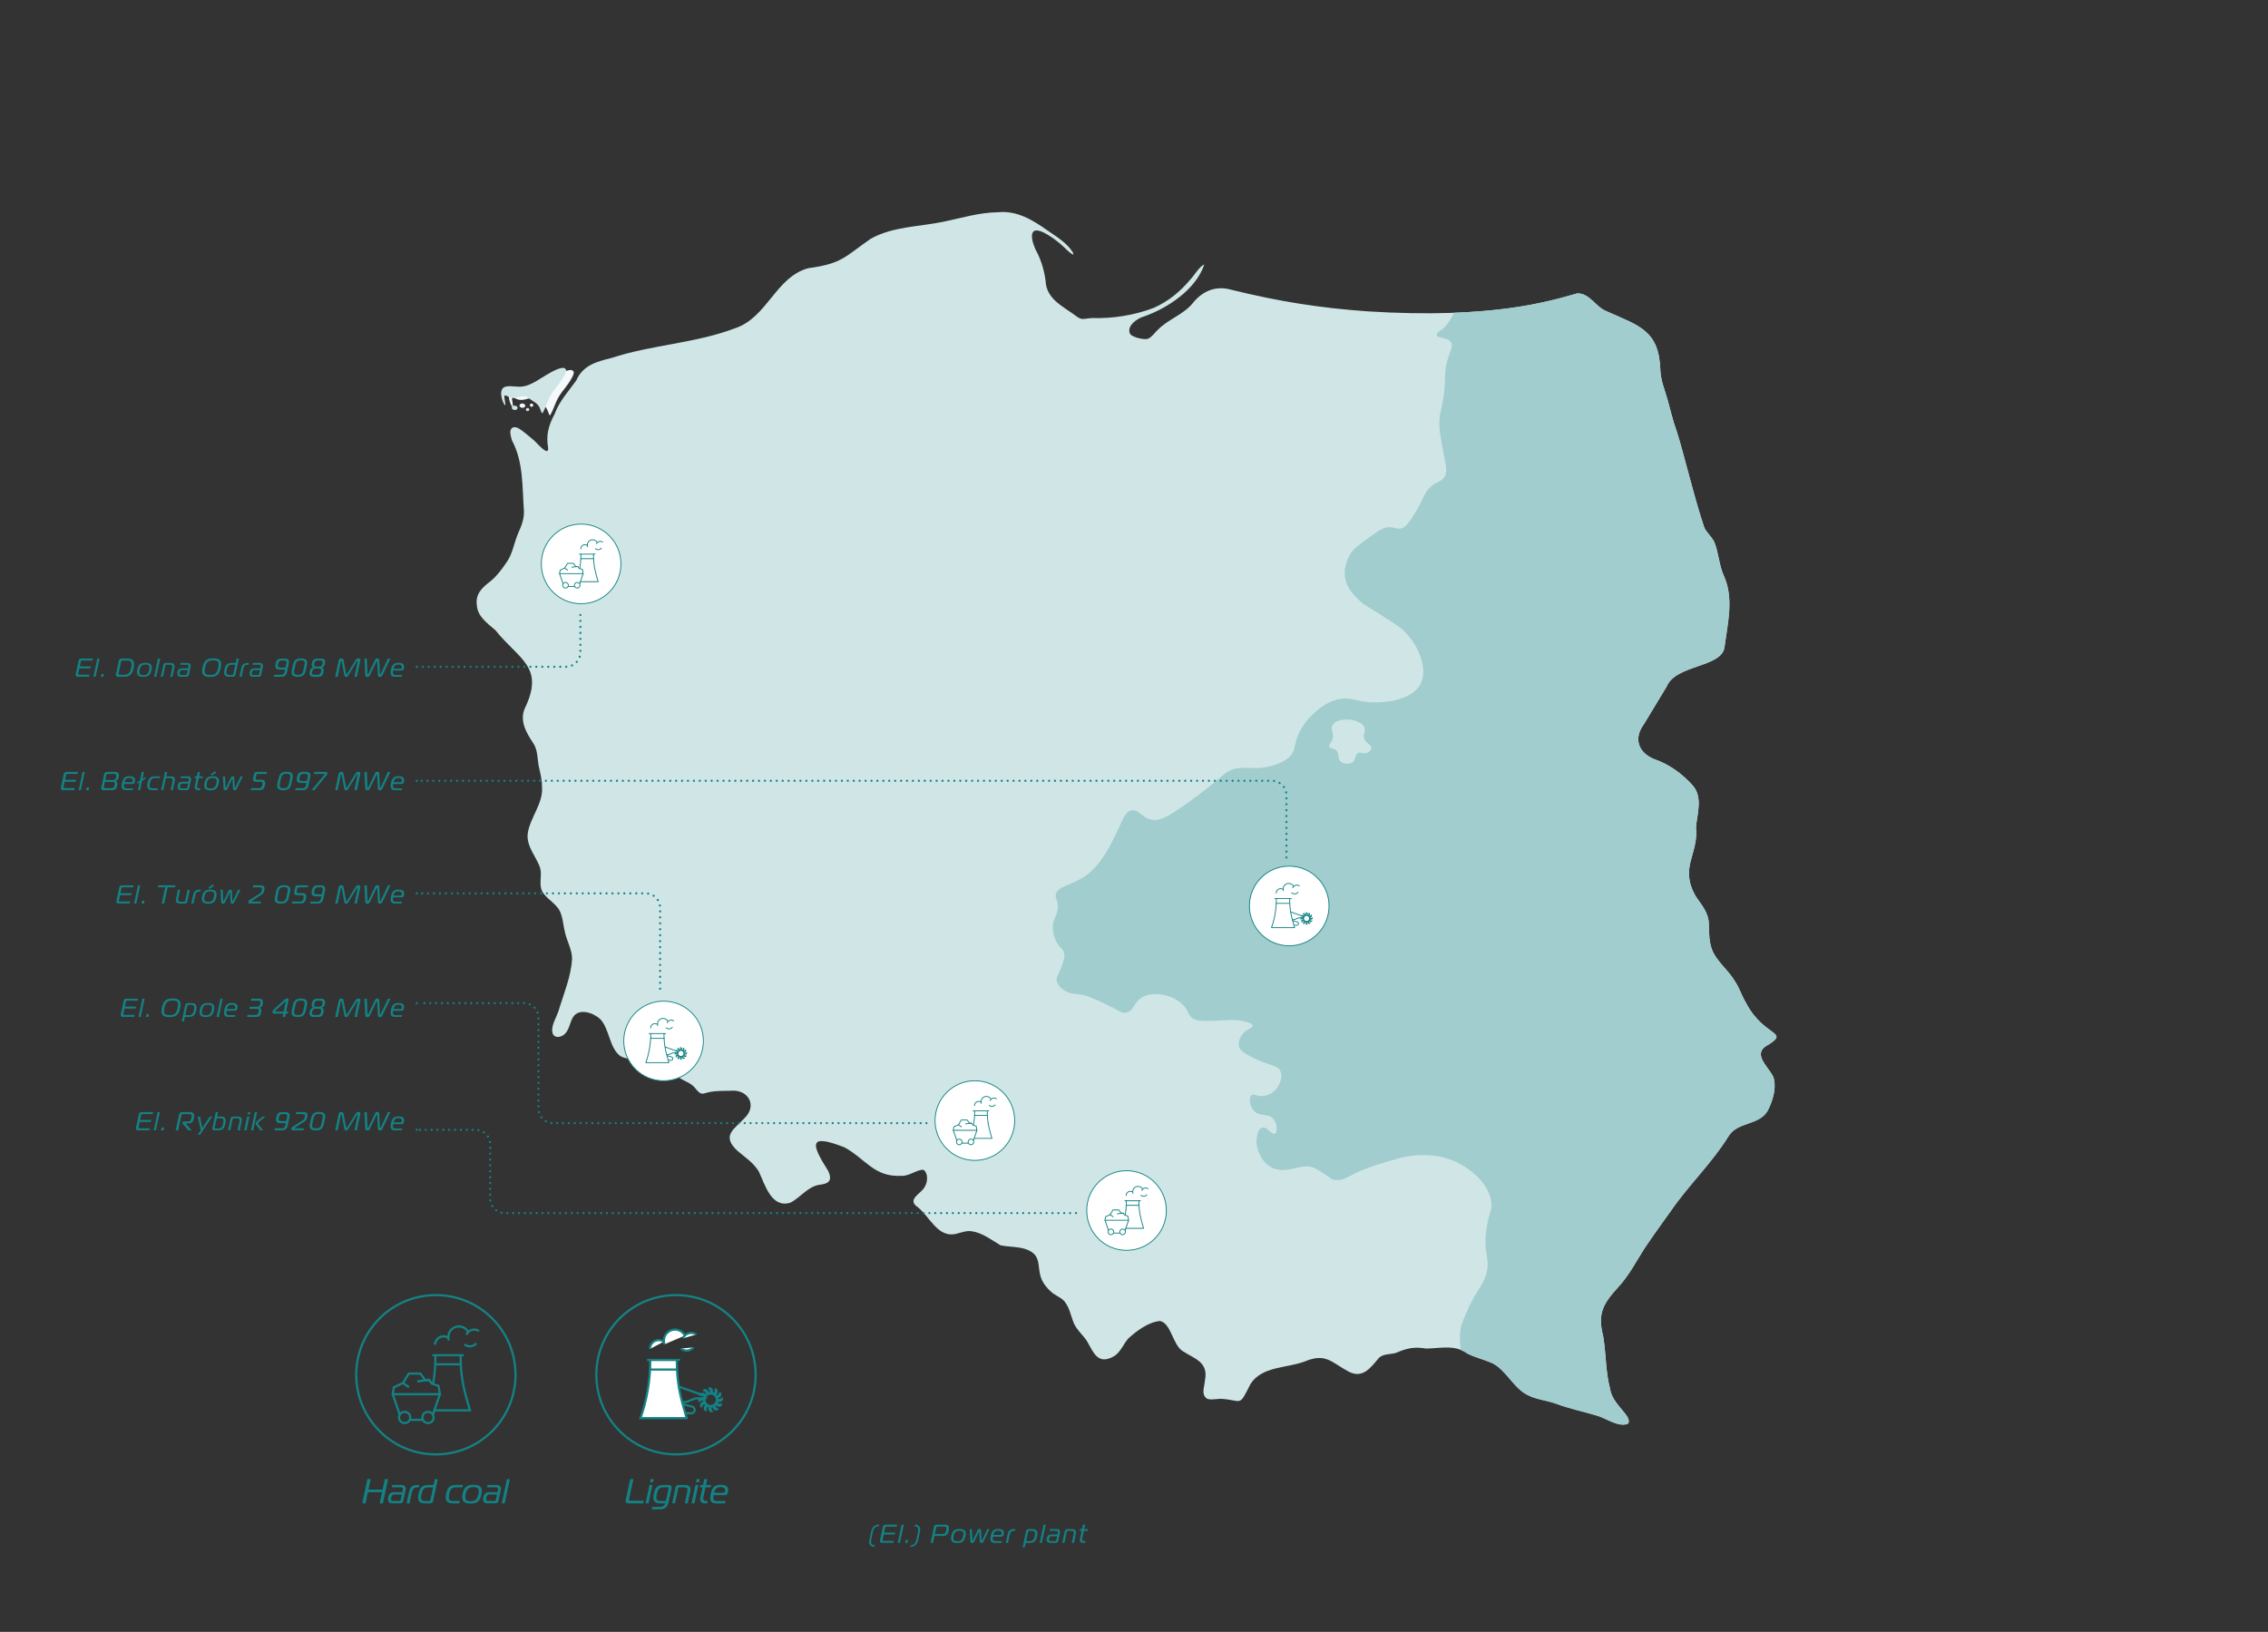 <?xml version="1.0" encoding="UTF-8"?> <svg xmlns="http://www.w3.org/2000/svg" id="Layer_1" data-name="Layer 1" viewBox="0 0 785.39 565.13"><rect x="0" y="0" width="785.39" height="565.13" fill="#333333" stroke="none"/><defs><style> .cls-1, .cls-2, .cls-3, .cls-4, .cls-5, .cls-6, .cls-7, .cls-8, .cls-9, .cls-10, .cls-11, .cls-12, .cls-13 { stroke: #148284; } .cls-1, .cls-2, .cls-3, .cls-5, .cls-8, .cls-9, .cls-10, .cls-11, .cls-12 { stroke-linecap: round; } .cls-1, .cls-3, .cls-6, .cls-10, .cls-13 { fill: #fff; } .cls-1, .cls-3, .cls-10 { stroke-linejoin: round; } .cls-1, .cls-4, .cls-6, .cls-14 { fill-rule: evenodd; } .cls-1, .cls-10 { stroke-width: .3px; } .cls-2 { stroke-dasharray: 0 2.03; } .cls-2, .cls-4, .cls-5, .cls-7, .cls-8, .cls-9, .cls-11, .cls-12 { fill: none; } .cls-2, .cls-5, .cls-8, .cls-9, .cls-11, .cls-12 { stroke-miterlimit: 10; stroke-width: .75px; } .cls-3 { stroke-width: .3px; } .cls-4, .cls-6, .cls-7, .cls-13 { stroke-width: .75px; } .cls-5 { stroke-dasharray: .01 2.05; } .cls-15 { fill: #d0e6e6; } .cls-16 { fill: #f5f9fc; } .cls-14, .cls-17 { fill: #148284; } .cls-8 { stroke-dasharray: .01 2.06; } .cls-18 { fill: #a1cdce; } .cls-9 { stroke-dasharray: .01 2.04; } .cls-12 { stroke-dasharray: 0 2.03; } </style></defs><g><path class="cls-16" d="M177.48,141.03c.65.37-.58-3.26-.03-3.35.21-.09.71.15,1.3.42,1.16.6,2.61.46,3.86.03,1.5-.44,2.29-.12,3.35.61,1.74,1.4,3.08,1.51,3.87,3.93.23.45.35,1.51.79.95.71-1.2,1.35-3.02,1.96-4.39,1.23-2.97,3.14-4.61,4.82-7.3.53-.92,1.22-1.91,1.3-2.92-.55-3.2-9.26,3.27-11.07,4.1-1.27.67-2.52,1.26-3.94,1.45-1.82.29-3.9-.31-5.56-.01-3.2.32-1.69,5.24-.67,6.46l.03.02Z"></path><path class="cls-16" d="M179.89,140.44c0,.94,1.89,1.1,2,.12.03-1.01-1.78-1.14-1.99-.22v.1Z"></path><path class="cls-16" d="M183.48,140.32c0,.6.98.77,1.15.17.23-.75-.96-1.03-1.14-.28v.1Z"></path></g><g><path class="cls-15" d="M174.83,140.31c.65.37-.58-3.26-.03-3.35.21-.09.71.15,1.3.42,1.16.6,2.61.46,3.86.03,1.5-.44,2.29-.12,3.35.61,1.74,1.4,3.08,1.51,3.87,3.93.23.45.35,1.51.79.95.71-1.2,1.35-3.02,1.96-4.39,1.23-2.97,3.14-4.61,4.82-7.3.53-.92,1.22-1.91,1.3-2.92-.55-3.2-9.26,3.27-11.07,4.1-1.27.67-2.52,1.26-3.94,1.45-1.82.29-3.9-.31-5.56-.01-3.2.32-1.69,5.24-.67,6.46l.03.02Z"></path><path class="cls-15" d="M177.23,141.19c0,.94,1.89,1.1,2,.12.03-1.01-1.78-1.14-1.99-.22v.1Z"></path><path class="cls-15" d="M182.11,141.83c0,.6.98.77,1.15.17.23-.75-.96-1.03-1.14-.28v.1Z"></path><path class="cls-15" d="M611.19,362.5c9.55-5.6-.19-2.86-6.63-15.33-1.45-2.4-2.25-5.13-3.83-7.45-2.27-3.83-5.97-6.46-7.74-10.52-1.19-2.84-1.16-6.12-1.23-9.18-.07-3.96-2.43-6.49-4.49-9.54-5.89-10.23,1.05-14.34.04-24.19.48-4.65,2.34-10.15-1.04-14.17-3.63-4.09-8.2-7.45-13.38-9.21-5.72-2.3-7.21-7.3-3.62-12.11,2.19-3.63,5.83-9.66,7.87-13.01,3.05-7.6,18.72-6.56,20.01-13.44,1.08-8.19,3.36-17.08-.15-24.82-1.72-3.74-1.83-8.05-3.34-11.81-1.13-2.13-2.46-3.03-3.43-4.89-3.33-9.65-7.1-25.71-9.58-33.41-1.34-3.66-2.2-7.47-3.26-11.28-.94-3.24-2.2-6.21-2.4-9.57-.37-14.23-7.25-15.66-18.63-20.77-3.82-1.44-5.88-6.39-10.24-6.18-9.51,2.69-29.34,8.94-72.74,6.19-16.38-1.18-30.37-3.37-47.09-7.49-5.17-1.46-9.82.35-13.26,4.68-3.24,3.95-8.38,5.51-11.94,9.07-1.16,1.03-2.24,2.77-3.67,3.29-1.6.31-4.75-.49-5.91-1.48-1.77-2.69,2.1-5.59,4.57-6.26,8.38-2.94,18.04-9.41,20.94-17.97-1.45.32-3.49,3.77-4.91,5.26-3.45,4.12-7.69,7.57-12.6,9.72-6.72,2.56-14.3,3.74-21.38,3.51-2.64.12-3.36.94-5.39-.62-4.55-3.46-10.36-5.8-10.66-12.26-.43-3.33-1.36-6.55-2.81-9.57-1.61-2.67-4.24-10.27,2.2-7.15,1.77.89,3.55,2.15,5.11,3.41.6.24,6.29,6.32,4.9,3.39-1.96-3.17-5.68-5.44-8.75-7.54-5.23-3.71-10.63-6.95-17.2-6.3-6.5.09-12.7,2.03-19,3.32-8.39,1.72-17.33,1.6-24.99,5.85-9.23,6.41-9.82,8.56-21.62,10.21-11.2,2.95-14.21,17.03-25.27,20.76-13.87,5.29-28.86,5.71-42.92,10.33-5.09,1.25-9.89,2.55-12.13,7.72-2.61,3.7-6,7.3-7.57,11.76-2.14,3.99-3.01,7.45-2.2,11.66.18,3.48-4.31-2.38-5.69-3.26-1.42-1.16-2.88-2.47-4.25-3.33-1.29-.79-2.51-.86-3.04.33-.33.84,0,2.32.49,3.76,3.97,7.48,3.48,15.92,4.09,24.14.18,2.88-.91,5.49-2.05,8.04-1.46,3.49-1.88,7.24-4.21,10.31-1.56,2.29-3.31,4.58-5.31,6.18-2.69,2.02-5.24,4.29-4.75,8.11.21,4.15,3.64,6.37,6.46,8.87,8.28,10.23,17.07,12.65,10.22,26.93-1.97,4.27.43,8.51,2.76,11.99,1.64,2.34,1.53,5.18,1.96,7.9.52,2.37,1.19,4.77,1.18,7.22.56,5.94-4.19,10.8-4.95,16.43-.51,4.56,3.36,8.41,4.37,12.07.64,2.6-.62,5.57.74,8.03,1.52,2.66,5.4,4.33,6.38,7.57.81,2.19.89,4.6,1.51,6.85.74,2.94,2.38,5.8,2.37,8.75-.33,6.2-2.91,12.11-4.67,18.02-.8,2.54-2.89,5.38-2,8.02.77,1.5,2.63,1.21,3.79.31,1.89-1.32,2.08-4.38,3.22-6.12,2.09-3.31,7.2-1.44,9.47.74,3.21,3.51,3.04,9.83,6.91,12.76,2.44,1.28,5.36,1.06,7.85,2.39,2.96,1.36,6.28,1.56,9.22,2.84,1.31.58,2.3,1.59,3.48,2.34,1.61,1.13,3.61,1.59,5.01,3.13,1.01,1.02,1.87,2.77,3.56,2.2,3.02-.99,6.11-.83,9.22-.91,5.86-.53,9.18,5.07,4.71,9.44-3.64,3.94-8.24,6.08-2.44,11.42,2.6,2.23,5.5,4.03,7.35,7.14,2.15,4.56,4.32,12.73,10.86,10.79,3.45-1.7,6.05-5.61,10.07-6.21,3.2-.36,4.72-1.37,3.05-4.86-6.03-9.48-6.74-12.95,5.65-8.13,7.38,4.03,10.29,10.44,19.83,9.87,2.43.22,5.61-2.34,7.58-2.07,1.74,1.33,1.44,4.46.25,6.14-1.12,2.03-5.57,3.85-2.92,6.29,4.8,3.3,7.4,11.59,14.3,9.64,1.75-.47,3.58-1.14,5.3-.74,3.4.48,7.07,3.22,9.71,4.81,3.79.81,8.7.13,11.74,3.11,1.86,2.02,1.29,4.8,2.14,7.69.65,2.33,2.66,4.59,4.41,5.92,1.44,1.04,3.26,1.63,4.23,3.21,1.39,1.91,1.9,4.56,2.75,6.77,1.02,2.54,3.21,4.24,4.65,6.44,2.29,3.95,3.75,8.51,9.43,5.24,2.27-1.42,3.2-4.19,4.92-6.13,2.9-2.66,7-5.7,10.97-6.04,3.83.76,4.4,8.24,7.81,10.4,4.22,2.73,9.03,3.82,7.75,10.15-.13,2.11-1.38,4.74.56,6.25.93.64,3.1.23,4.83.14,7.65.38,6.2,3.24,10.36-5.09,3.92-6.2,12.53-5.5,18.69-7.79,7.45-3.16,9.32.27,15.4,3.52,4.93,2.47,7.63-1.55,10.46-4.88,1.77-1.45,3.81-1.05,5.88-1.67,3.58-1.54,6.21-2.22,10.37-1.48,4.88-.07,10.13-1.46,14.38,1.73,2.83,1.37,5.63,2,8.43,3.23,4.92,2.24,7.64,9.08,12.78,11.28,2.81,1.41,6.27,1.67,9.27,2.76,4.84,1.81,9.66,2.76,14.7,4.3,3.22,1.05,6.9,3.82,10.2,2.78.9-.5.34-2.05-.26-2.84-2.17-3.02-5.19-5.51-5.75-9.33-1.58-5.75-1.38-12.49-2.43-18.41-2.02-7.77.17-11.23,5.29-16.86,3.73-4,6.27-9.05,9.04-13.34,2.82-4.22,6.14-8.82,9.12-12.96,6.1-8.9,14.21-16.55,19.97-25.86,3.31-5.41,11.28-3.57,13.92-9.56,1.43-2.99,2.52-6.64,1.9-9.93-.43-3.43-7.5-7.99-3.24-11.44l.08-.07Z"></path><path class="cls-18" d="M614.35,374c-.43-3.43-7.5-7.99-3.24-11.44l.08-.07c9.55-5.6-.19-2.86-6.63-15.33-1.45-2.4-2.25-5.13-3.83-7.45-2.27-3.83-5.97-6.46-7.74-10.52-1.19-2.84-1.16-6.12-1.23-9.18-.07-3.96-2.43-6.49-4.49-9.54-5.89-10.23,1.05-14.34.04-24.19.48-4.65,2.34-10.15-1.04-14.17-3.63-4.09-8.2-7.45-13.38-9.21-5.72-2.3-7.21-7.3-3.62-12.11,2.19-3.63,5.83-9.66,7.87-13.01,3.05-7.6,18.72-6.56,20.01-13.44,1.08-8.19,3.36-17.08-.15-24.82-1.72-3.74-1.83-8.05-3.34-11.81-1.13-2.13-2.46-3.03-3.43-4.89-3.33-9.65-7.1-25.71-9.58-33.41-1.34-3.66-2.2-7.47-3.26-11.28-.94-3.24-2.2-6.21-2.4-9.57-.37-14.23-7.25-15.66-18.63-20.77-3.82-1.44-5.88-6.39-10.24-6.18-6.96,1.97-19.44,5.83-42.6,6.7-1.13,2.34-2.69,4.85-4.67,6.13-.31.2-1.38.89-1.33,1.59.07,1.2,3.69.65,4.91,2.48,1,1.49-.46,3.17-1.48,7.22-.95,3.75-.16,4.13-.9,10.34-.6,5.05-1.18,5.36-1.52,8.58-.4,3.9.46,7.46,1.52,13.12.71,3.79,1.2,5.4.23,7.2-1.08,2.01-2.51,1.51-4.93,3.67-2.41,2.15-1.85,3.42-5.8,9.75-2.09,3.35-3.03,4.25-4.33,4.58-1.7.43-2.43-.55-4.58-.4-1.11.08-2.27.44-5.9,3.08-3.9,2.83-5.85,4.24-6.82,5.73-.57.88-2.83,4.35-2.12,8.7.58,3.55,2.83,5.78,4.64,7.58,2.15,2.13,3.32,2.39,8.72,5.88,3.43,2.22,5.15,3.33,6.29,4.3,4.96,4.23,9.57,13.36,6.37,19.17-3.14,5.71-12.84,6.47-17.45,6.18-5.07-.32-7.19-2.12-11.72-.83-3.93,1.12-6.66,3.72-7.95,4.94-1.16,1.1-3.66,3.53-5.25,7.4-1.4,3.4-.73,4.57-2.28,6.64-.65.86-2.11,2.45-6.3,3.73-5.8,1.77-8.14.31-12.39.98-4.55.72-4.3,2.79-17.45,12.16-7.06,5.03-9.8,6.34-12.61,5.57-3.04-.83-4.24-3.56-6.56-3.13-2.12.39-3.03,3.03-4.46,6.11-2.34,5.03-5.68,12.23-11.15,16.29-5.01,3.72-10.23,3.63-10.68,6.93-.17,1.28.59,1.45.71,3.65.19,3.6-1.8,4.28-1.72,7.71.03,1.44.44,3.66,1.77,5.62,1.03,1.52,1.77,1.63,2.14,2.92.38,1.32-.06,2.58-.95,5.04-1.13,3.11-1.78,3.42-1.6,4.65.31,2.09,2.53,3.36,3.1,3.69,1.63.93,2.85.83,4.69,1.09,2.96.41,5.28,1.53,9.93,3.76,4.24,2.04,4.76,2.87,6.27,2.59,2.75-.5,2.54-3.54,5.59-5.33,4.41-2.59,12.08-.48,15.06,3.7,1.06,1.49.92,2.4,2.26,3.44,1.04.81,2.4,1.25,8.12.98,4.25-.2,6.71-.6,10.23.27,1.12.28,2.56.73,2.61,1.43.07.93-2.42,1.14-3.88,3.42-.21.33-1.24,1.99-.83,3.69.32,1.36,1.47,2.32,4.45,3.8,6.35,3.16,8.8,2.64,9.84,4.78,1.2,2.47-.89,5.55-1.01,5.72-1.26,1.81-3.32,2.86-5.21,2.97-2.05.12-2.98-.92-3.73-.32-.99.78-.8,3.67.73,5.36,2.06,2.27,5.06.74,6.92,2.99,1.42,1.71,1.29,4.54.42,4.99-1.04.54-2.77-2.58-4.43-2.09-1.48.43-2.12,3.49-1.87,5.82.33,3.09,2.46,7.07,6.11,8.39,4.93,1.78,10.05-2.24,14.02-.15,1.12.59,2.44,1.41,2.44,1.41,2.22,1.38,2.77,1.99,3.55,2.36,2.46,1.16,5.68-.78,7.14-1.6,0,0,4.29-2.42,15.51-5.49,1.83-.5,11.97-3.28,21.38,1.68,1.22.64,10.29,5.58,11.12,13.61.29,2.76-.7,2.93-1.57,8.24-1.6,9.85,1.57,10.77-.35,16.88-1.39,4.45-3.33,4.76-7.09,13.74-.85,2.02-1.27,3.05-1.57,4.31,0,0-.74,3.19.02,7.84.79.31,1.56.72,2.3,1.27,2.83,1.37,5.63,2,8.43,3.23,4.92,2.24,7.64,9.08,12.78,11.28,2.81,1.41,6.27,1.67,9.27,2.76,4.84,1.81,9.66,2.76,14.7,4.3,3.22,1.05,6.9,3.82,10.2,2.78.9-.5.34-2.05-.26-2.84-2.17-3.02-5.19-5.51-5.75-9.33-1.58-5.75-1.38-12.49-2.43-18.41-2.02-7.77.17-11.23,5.29-16.86,3.73-4,6.27-9.05,9.04-13.34,2.82-4.22,6.14-8.82,9.12-12.96,6.1-8.9,14.21-16.55,19.97-25.86,3.31-5.41,11.28-3.57,13.92-9.56,1.43-2.99,2.52-6.64,1.9-9.93ZM473.46,260.71c-1.32.58-2.14-.43-3.17.07-1.21.58-.63,2.24-1.9,3.17-1.16.85-3.29.67-4.28-.37-1.08-1.13-.15-2.58-1.34-3.7-.97-.92-2.24-.56-2.5-1.33-.2-.6.51-1.06.99-2.05,1.06-2.17-.62-3.59.11-5.2.96-2.13,5.29-2.69,8.25-1.59.84.31,2.26.84,2.81,2.12.61,1.44-.54,2.3,0,3.93.61,1.86,2.56,2.12,2.44,3.37-.08.77-.88,1.35-1.42,1.59Z"></path></g><g><path class="cls-17" d="M26.91,234.36c-.46,0-.72-.24-.72-.65,0-.07,0-.16.03-.24l.96-4.52c.14-.67.43-.89,1.07-.89h3.9l-.14.68h-3.53c-.35,0-.44.11-.5.42l-.35,1.63h3.85l-.14.68h-3.85l-.37,1.76c-.02.08-.03.15-.03.21,0,.16.08.22.34.22h3.56l-.14.68h-3.93Z"></path><path class="cls-17" d="M33.7,228.06h.76l-1.34,6.3h-.76l1.34-6.3Z"></path><path class="cls-17" d="M34.93,234.36l.21-.97h.82l-.21.97h-.82Z"></path><path class="cls-17" d="M40.85,234.36c-.46,0-.72-.22-.72-.63,0-.08,0-.16.03-.26l.96-4.52c.14-.67.43-.89,1.07-.89h2.21c1.53,0,2.03.92,2.03,2.07,0,.37-.05.76-.13,1.14-.34,1.62-1,3.09-3.03,3.09h-2.42ZM42.42,228.74c-.33,0-.44.13-.5.42l-.86,4.08c-.02.09-.03.16-.03.22,0,.16.09.22.34.22h1.72c1.58,0,2.06-1.14,2.35-2.49.08-.39.13-.75.13-1.07,0-.81-.35-1.37-1.48-1.37h-1.67Z"></path><path class="cls-17" d="M52.56,231.18c0,.25-.03.54-.1.86-.39,1.81-1.17,2.37-2.88,2.37-1.4,0-2.12-.5-2.12-1.67,0-.26.03-.55.1-.87.39-1.8,1.16-2.33,2.87-2.33,1.4,0,2.12.48,2.12,1.65ZM48.26,232.72c0,.77.42,1.08,1.37,1.08,1.22,0,1.76-.5,2.04-1.85.06-.3.1-.55.1-.77,0-.77-.42-1.04-1.37-1.04-1.22,0-1.76.46-2.04,1.81-.06.3-.1.55-.1.76Z"></path><path class="cls-17" d="M54.71,228.06h.76l-1.34,6.3h-.76l1.34-6.3Z"></path><path class="cls-17" d="M56.53,230.37c.11-.5.29-.78.9-.78h1.62c.88,0,1.41.4,1.41,1.14,0,.13-.02.26-.04.41l-.68,3.22h-.76l.66-3.09c.04-.14.05-.29.05-.41,0-.41-.22-.67-.77-.67h-1.31c-.18,0-.3.06-.35.31l-.82,3.85h-.76l.85-3.99Z"></path><path class="cls-17" d="M64.95,229.59c.76,0,1.1.42,1.1.98,0,.1-.02.22-.04.32l-.58,2.75c-.1.49-.34.72-.9.72h-2.04c-.71,0-1.08-.37-1.08-1.04,0-.15,0-.32.04-.51.2-.95.6-1.36,1.57-1.36h2.12l.12-.57c.02-.08.03-.15.03-.22,0-.29-.16-.47-.55-.47h-2.32l.13-.61h2.42ZM63.01,232.06c-.47,0-.67.32-.77.84-.03.14-.04.27-.04.38,0,.29.12.47.46.47h1.74c.17,0,.27-.1.31-.24l.31-1.44h-1.99Z"></path><path class="cls-17" d="M76.59,230.03c0,.37-.05.78-.15,1.27-.51,2.41-1.41,3.13-3.74,3.13-1.85,0-2.7-.58-2.7-2.05,0-.36.05-.78.15-1.26.51-2.41,1.43-3.13,3.74-3.13,1.85,0,2.7.58,2.7,2.04ZM70.86,232.39c0,1,.53,1.36,1.89,1.36,1.79,0,2.41-.63,2.82-2.54.1-.46.15-.85.15-1.17,0-1-.53-1.37-1.89-1.37-1.79,0-2.41.64-2.82,2.54-.1.47-.15.86-.15,1.18Z"></path><path class="cls-17" d="M79.27,234.36c-1.21,0-1.67-.56-1.67-1.51,0-.29.04-.61.12-.96.32-1.49.82-2.3,2.49-2.3h1.43l.32-1.53h.76l-1.18,5.55c-.1.47-.25.75-.89.75h-1.37ZM80.2,230.21c-1.14,0-1.47.64-1.7,1.76-.07.34-.12.64-.12.88,0,.58.26.89,1.07.89h.97c.25,0,.33-.1.39-.34l.67-3.2h-1.29Z"></path><path class="cls-17" d="M83.58,231.31c.25-1.18.86-1.72,2.12-1.72h.52l-.13.61h-.39c-.83,0-1.22.42-1.41,1.3l-.61,2.86h-.76l.65-3.05Z"></path><path class="cls-17" d="M89.97,229.59c.76,0,1.1.42,1.1.98,0,.1-.02.22-.04.32l-.58,2.75c-.1.49-.34.72-.9.72h-2.04c-.71,0-1.08-.37-1.08-1.04,0-.15,0-.32.04-.51.2-.95.6-1.36,1.57-1.36h2.12l.12-.57c.02-.08.03-.15.03-.22,0-.29-.16-.47-.55-.47h-2.32l.13-.61h2.42ZM88.03,232.06c-.47,0-.67.32-.77.84-.03.14-.04.27-.04.38,0,.29.12.47.46.47h1.74c.17,0,.27-.1.31-.24l.31-1.44h-1.99Z"></path><path class="cls-17" d="M96.65,231.86c-.93,0-1.32-.44-1.32-1.23,0-.21.03-.44.08-.7.25-1.2.67-1.86,2.01-1.86h1.25c.92,0,1.39.41,1.39,1.18,0,.16-.02.35-.06.55l-.62,2.95c-.21.95-.77,1.62-1.88,1.62h-2.7l.14-.68h2.44c.6,0,1.04-.34,1.17-.98l.17-.84h-2.06ZM99.17,229.75c.04-.15.05-.29.05-.41,0-.41-.22-.6-.8-.6h-.85c-.79,0-1.12.45-1.29,1.27-.04.17-.05.32-.05.45,0,.47.24.71.92.71h1.72l.3-1.42Z"></path><path class="cls-17" d="M101.48,230.19c.36-1.71,1.21-2.19,2.78-2.19,1.31,0,2.12.42,2.12,1.52,0,.23-.04.47-.08.67l-.42,1.99c-.37,1.71-1.22,2.21-2.8,2.21-1.31,0-2.11-.44-2.11-1.53,0-.23.04-.48.08-.68l.42-1.99ZM101.9,232.13c-.05.23-.07.43-.07.6,0,.74.45.97,1.31.97,1.11,0,1.65-.36,1.91-1.58l.4-1.89c.05-.24.07-.44.07-.62,0-.72-.42-.94-1.31-.94-1.07,0-1.66.34-1.91,1.56l-.4,1.89Z"></path><path class="cls-17" d="M111.06,228.06c1,0,1.52.31,1.52,1.18,0,.19-.02.4-.07.65-.14.68-.37,1.13-1.12,1.26v.04c.54.08.7.45.7.94,0,.22-.03.48-.08.74-.23,1.08-.73,1.5-1.85,1.5h-1.58c-.94,0-1.4-.42-1.4-1.18,0-.15.02-.32.05-.5.17-.81.35-1.35,1.3-1.49v-.04c-.42-.09-.59-.47-.59-.93,0-.16.03-.33.06-.51.29-1.35.79-1.65,2.01-1.65h1.06ZM110.06,233.67c.7,0,.97-.38,1.12-1.05.04-.17.05-.32.05-.46,0-.45-.23-.65-.79-.65h-1.12c-.72,0-1.07.34-1.23,1.11-.04.17-.05.32-.05.45,0,.39.22.6.75.6h1.28ZM110.56,230.83c.66,0,.95-.32,1.09-1,.04-.19.07-.35.07-.49,0-.41-.23-.59-.82-.59h-.86c-.77,0-1.04.31-1.2,1.08-.04.17-.05.32-.05.44,0,.38.19.56.72.56h1.04Z"></path><path class="cls-17" d="M120.75,233.71c-.28.44-.46.72-.89.72s-.57-.28-.65-.72l-.88-4.67c-.02-.09-.05-.2-.12-.2-.07,0-.14.09-.16.18l-1.12,5.34h-.84l1.21-5.66c.1-.46.43-.71.93-.71.54,0,.67.31.75.72l.89,4.66c.02.12.04.22.12.22.07,0,.14-.1.21-.22l2.87-4.66c.25-.41.5-.72,1.04-.72.42,0,.7.19.7.53,0,.05,0,.12-.02.18l-1.21,5.66h-.84l1.15-5.34s0-.06,0-.08c0-.09-.05-.1-.08-.1-.06,0-.15.11-.21.2l-2.87,4.67Z"></path><path class="cls-17" d="M129.8,228.62c.11-.23.3-.63.86-.63.52,0,.65.37.66.63l.24,4.76c0,.08.06.15.13.15.09,0,.15-.13.18-.19l2.47-5.28h.85l-2.71,5.67c-.22.47-.43.7-.92.7-.58,0-.66-.34-.68-.69l-.25-4.63c0-.08-.02-.17-.1-.17s-.13.09-.17.17l-2.22,4.63c-.16.35-.38.69-.95.69-.49,0-.68-.23-.7-.7l-.3-5.67h.85l.22,5.28c0,.06,0,.19.11.19.06,0,.15-.07.18-.15l2.28-4.76Z"></path><path class="cls-17" d="M136.71,234.36c-1.05,0-1.44-.56-1.44-1.43,0-.31.04-.66.13-1.03.37-1.75,1-2.37,2.61-2.37,1.1,0,1.92.31,1.92,1.33,0,.15,0,.33-.04.52-.12.55-.27.84-.9.84h-2.84c-.04.23-.08.48-.08.68,0,.48.18.84.85.84h2.33l-.13.61h-2.4ZM138.82,231.61c.18,0,.24-.13.27-.24v-.04c.03-.14.04-.24.04-.35,0-.62-.48-.84-1.16-.84-.98,0-1.46.38-1.69,1.47h2.54Z"></path></g><g><path class="cls-17" d="M41,312.89c-.46,0-.72-.24-.72-.65,0-.07,0-.16.03-.24l.96-4.52c.14-.67.43-.89,1.07-.89h3.9l-.14.68h-3.53c-.35,0-.44.11-.5.42l-.35,1.63h3.85l-.14.68h-3.85l-.37,1.76c-.02.08-.03.15-.03.21,0,.16.08.22.34.22h3.56l-.14.68h-3.93Z"></path><path class="cls-17" d="M47.79,306.59h.76l-1.34,6.3h-.76l1.34-6.3Z"></path><path class="cls-17" d="M49.02,312.89l.21-.97h.82l-.21.97h-.82Z"></path><path class="cls-17" d="M56.02,312.89l1.2-5.62h-2.55l.14-.68h5.93l-.14.68h-2.55l-1.2,5.62h-.84Z"></path><path class="cls-17" d="M64.88,312.11c-.11.5-.29.78-.9.78h-1.67c-.88,0-1.41-.4-1.41-1.14,0-.13.02-.26.04-.41l.68-3.22h.76l-.66,3.09c-.03.14-.04.27-.04.39,0,.42.21.68.77.68h1.36c.18,0,.29-.06.34-.31l.82-3.85h.76l-.85,3.99Z"></path><path class="cls-17" d="M66.92,309.84c.25-1.18.86-1.72,2.12-1.72h.52l-.13.61h-.39c-.83,0-1.22.42-1.41,1.3l-.61,2.86h-.76l.65-3.05Z"></path><path class="cls-17" d="M75,309.72c0,.25-.03.54-.1.86-.39,1.81-1.17,2.37-2.88,2.37-1.4,0-2.12-.5-2.12-1.67,0-.26.03-.55.1-.87.39-1.8,1.16-2.33,2.87-2.33,1.4,0,2.12.48,2.12,1.65ZM70.7,311.25c0,.77.42,1.08,1.37,1.08,1.22,0,1.76-.5,2.04-1.85.06-.3.1-.55.1-.77,0-.77-.42-1.04-1.37-1.04-1.22,0-1.76.46-2.04,1.81-.06.3-.1.55-.1.76ZM74.04,306.81l-1.5,1.04-.35-.47,1.5-1.05.35.48Z"></path><path class="cls-17" d="M77.28,311.98c0,.06.03.14.07.14.06,0,.09-.09.12-.13l1.67-3.5c.19-.4.48-.41.64-.41s.49.02.5.41l.2,3.5s0,.13.06.13c.04,0,.09-.07.13-.14l1.81-3.85h.74l-2.07,4.3c-.16.33-.32.52-.69.52-.4,0-.56-.22-.58-.47l-.19-3.36c0-.05,0-.16-.04-.16-.04,0-.08.11-.12.16l-1.61,3.36c-.12.25-.32.47-.73.47-.38,0-.57-.18-.58-.52l-.23-4.3h.74l.17,3.85Z"></path><path class="cls-17" d="M86.48,312.89c-.24,0-.46-.12-.46-.42,0-.35.16-.62.48-.83l3.5-2.24c.43-.28.56-.55.67-1.06.04-.19.08-.37.08-.52,0-.33-.17-.53-.69-.53h-2.51l.14-.69h2.67c.82,0,1.24.35,1.24,1.05,0,.21-.02.44-.07.7-.17.79-.32,1.07-1.12,1.59l-3.23,2.09c-.06.04-.13.08-.13.13,0,.03.02.04.06.04h3.28l-.14.68h-3.76Z"></path><path class="cls-17" d="M95.63,308.73c.36-1.71,1.21-2.19,2.78-2.19,1.31,0,2.12.42,2.12,1.52,0,.23-.04.47-.08.67l-.42,1.99c-.37,1.71-1.22,2.21-2.8,2.21-1.31,0-2.11-.44-2.11-1.53,0-.23.04-.48.08-.68l.42-1.99ZM96.05,310.67c-.05.23-.07.43-.07.6,0,.74.45.97,1.31.97,1.11,0,1.65-.36,1.91-1.58l.4-1.89c.05-.24.07-.44.07-.62,0-.72-.42-.94-1.31-.94-1.07,0-1.66.34-1.91,1.56l-.4,1.89Z"></path><path class="cls-17" d="M101.2,312.21h2.87c.64,0,.9-.51,1.04-1.21.04-.17.06-.32.06-.46,0-.32-.15-.54-.64-.54h-1.72c-.53,0-.97-.22-.97-.81,0-.08,0-.14.03-.23l.35-1.63c.09-.42.32-.73.9-.73h3.57l-.14.68h-3.2c-.17,0-.29.08-.34.32l-.23,1.13c-.02.09-.04.16-.04.23,0,.22.12.34.44.34h1.69c.86,0,1.18.44,1.18,1.14,0,.2-.02.41-.06.64-.23,1.04-.52,1.8-1.8,1.8h-3.12l.14-.68Z"></path><path class="cls-17" d="M109.22,310.39c-.93,0-1.32-.44-1.32-1.23,0-.21.03-.44.08-.7.25-1.2.67-1.86,2.01-1.86h1.25c.92,0,1.39.41,1.39,1.18,0,.16-.02.35-.06.55l-.62,2.95c-.21.95-.77,1.62-1.88,1.62h-2.7l.14-.68h2.44c.6,0,1.04-.34,1.17-.98l.17-.84h-2.06ZM111.73,308.28c.04-.15.05-.29.05-.41,0-.41-.22-.6-.8-.6h-.85c-.79,0-1.12.45-1.29,1.27-.04.17-.05.32-.05.45,0,.47.24.71.92.71h1.72l.3-1.42Z"></path><path class="cls-17" d="M120.75,312.25c-.28.44-.46.72-.89.72s-.57-.28-.65-.72l-.88-4.67c-.02-.09-.05-.2-.12-.2-.07,0-.14.09-.16.18l-1.12,5.34h-.84l1.21-5.66c.1-.46.43-.71.93-.71.54,0,.67.31.75.72l.89,4.66c.02.12.04.22.12.22.07,0,.14-.1.21-.22l2.87-4.66c.25-.41.5-.72,1.04-.72.42,0,.7.19.7.53,0,.05,0,.12-.02.18l-1.21,5.66h-.84l1.15-5.34s0-.06,0-.08c0-.09-.05-.1-.08-.1-.06,0-.15.11-.21.2l-2.87,4.67Z"></path><path class="cls-17" d="M129.8,307.15c.11-.23.3-.63.86-.63.52,0,.65.37.66.63l.24,4.76c0,.08.06.15.13.15.09,0,.15-.13.18-.19l2.47-5.28h.85l-2.71,5.67c-.22.47-.43.7-.92.7-.58,0-.66-.34-.68-.69l-.25-4.63c0-.08-.02-.17-.1-.17s-.13.09-.17.17l-2.22,4.63c-.16.35-.38.69-.95.69-.49,0-.68-.23-.7-.7l-.3-5.67h.85l.22,5.28c0,.06,0,.19.11.19.06,0,.15-.07.18-.15l2.28-4.76Z"></path><path class="cls-17" d="M136.71,312.89c-1.05,0-1.44-.56-1.44-1.43,0-.31.05-.66.13-1.03.37-1.75,1-2.37,2.61-2.37,1.1,0,1.92.31,1.92,1.33,0,.15,0,.33-.05.52-.12.55-.27.84-.9.84h-2.84c-.04.23-.08.48-.08.68,0,.48.18.84.85.84h2.33l-.13.61h-2.4ZM138.82,310.15c.18,0,.24-.13.27-.24v-.04c.03-.14.04-.24.04-.35,0-.62-.48-.84-1.16-.84-.98,0-1.46.38-1.69,1.47h2.54Z"></path></g><g><path class="cls-17" d="M21.79,273.63c-.46,0-.72-.24-.72-.65,0-.07,0-.16.03-.24l.96-4.52c.14-.67.43-.89,1.07-.89h3.9l-.14.68h-3.53c-.35,0-.44.11-.5.42l-.35,1.63h3.85l-.14.68h-3.85l-.37,1.76c-.02.08-.03.15-.03.21,0,.16.08.22.34.22h3.56l-.14.68h-3.93Z"></path><path class="cls-17" d="M28.59,267.32h.76l-1.34,6.3h-.76l1.34-6.3Z"></path><path class="cls-17" d="M29.83,273.63l.21-.97h.82l-.21.97h-.82Z"></path><path class="cls-17" d="M40.64,271.44c0,.17-.02.35-.06.56-.2.93-.53,1.63-1.74,1.63h-3.06c-.43,0-.73-.18-.73-.61,0-.08,0-.16.03-.26l.96-4.54c.13-.58.39-.89,1.02-.89h2.97c.76,0,1.13.45,1.13,1.2,0,.18,0,.39-.05.6-.15.69-.36,1.19-1.16,1.29v.04c.44.07.69.41.69.99ZM35.98,272.47c-.03.1-.04.19-.04.25,0,.16.09.22.34.22h2.29c.7,0,.99-.32,1.15-1.07.04-.16.05-.31.05-.45,0-.39-.17-.63-.68-.63h-2.77l-.35,1.68ZM36.47,270.11h2.67c.7,0,.94-.32,1.1-1.08.04-.16.05-.31.05-.43,0-.36-.17-.59-.64-.59h-2.33c-.3,0-.43.09-.5.41l-.36,1.69Z"></path><path class="cls-17" d="M43.55,273.63c-1.05,0-1.44-.56-1.44-1.43,0-.31.04-.66.13-1.03.37-1.75,1-2.37,2.61-2.37,1.1,0,1.92.31,1.92,1.33,0,.15,0,.33-.04.52-.12.55-.27.84-.9.84h-2.84c-.04.23-.08.48-.08.68,0,.48.18.84.85.84h2.33l-.13.61h-2.4ZM45.65,270.88c.18,0,.24-.13.27-.24v-.04c.03-.14.04-.24.04-.35,0-.62-.48-.84-1.16-.84-.98,0-1.46.38-1.69,1.47h2.54Z"></path><path class="cls-17" d="M48.34,270.92l-.67.44-.22-.4,1.02-.68.63-2.97h.76l-.52,2.47.98-.65.22.4-1.34.89-.68,3.2h-.76l.58-2.7Z"></path><path class="cls-17" d="M52.72,273.63c-1.25,0-1.72-.6-1.72-1.56,0-.28.04-.58.11-.93.31-1.44.83-2.29,2.54-2.29h1.81l-.13.61h-1.67c-1.19,0-1.53.68-1.76,1.76-.07.32-.11.61-.11.86,0,.59.26.93,1.11.93h1.77l-.14.61h-1.82Z"></path><path class="cls-17" d="M57.14,267.32h.76l-.32,1.53h1.58c.9,0,1.41.36,1.41,1.14,0,.13-.02.33-.05.48l-.67,3.15h-.76l.65-3.05c.03-.13.04-.29.04-.41,0-.46-.22-.69-.79-.69h-1.54l-.89,4.16h-.76l1.34-6.3Z"></path><path class="cls-17" d="M65.06,268.85c.76,0,1.1.42,1.1.98,0,.1-.02.22-.04.32l-.58,2.75c-.1.49-.34.72-.9.72h-2.04c-.71,0-1.08-.37-1.08-1.04,0-.15,0-.32.04-.51.2-.95.6-1.36,1.57-1.36h2.12l.12-.57c.02-.08.03-.15.03-.22,0-.29-.16-.47-.55-.47h-2.32l.13-.61h2.42ZM63.13,271.33c-.47,0-.67.32-.77.84-.03.14-.04.27-.04.38,0,.29.12.47.46.47h1.74c.17,0,.27-.1.31-.24l.31-1.44h-1.99Z"></path><path class="cls-17" d="M68.68,273.63c-.89,0-1.25-.44-1.25-1.07,0-.14.02-.3.05-.46l.57-2.63h-.7l.13-.61h.7l.32-1.53h.76l-.32,1.53h1.33l-.13.61h-1.33l-.55,2.58c-.04.14-.04.27-.04.38,0,.44.27.58.86.58h.32l-.14.61h-.57Z"></path><path class="cls-17" d="M75.83,270.45c0,.25-.03.54-.1.86-.39,1.81-1.17,2.37-2.88,2.37-1.4,0-2.12-.5-2.12-1.67,0-.26.03-.55.1-.87.39-1.8,1.16-2.33,2.87-2.33,1.4,0,2.12.48,2.12,1.65ZM71.53,271.99c0,.77.42,1.08,1.37,1.08,1.22,0,1.76-.5,2.04-1.85.06-.3.1-.55.1-.77,0-.77-.42-1.04-1.37-1.04-1.22,0-1.76.46-2.04,1.81-.06.3-.1.55-.1.76ZM74.87,267.54l-1.5,1.04-.35-.47,1.5-1.05.35.48Z"></path><path class="cls-17" d="M78.11,272.71c0,.06.03.14.07.14.06,0,.09-.09.12-.13l1.67-3.5c.19-.4.48-.41.64-.41s.49.02.5.41l.2,3.5s0,.13.06.13c.04,0,.09-.07.13-.14l1.81-3.85h.74l-2.07,4.3c-.16.33-.32.52-.69.52-.4,0-.56-.22-.58-.47l-.19-3.36c0-.05,0-.16-.04-.16-.04,0-.08.11-.12.16l-1.61,3.36c-.12.25-.32.47-.73.47-.38,0-.57-.18-.58-.52l-.23-4.3h.74l.17,3.85Z"></path><path class="cls-17" d="M86.97,272.94h2.87c.64,0,.9-.51,1.04-1.21.04-.17.06-.32.06-.46,0-.32-.15-.54-.64-.54h-1.72c-.53,0-.97-.22-.97-.81,0-.08,0-.14.03-.23l.35-1.63c.09-.42.32-.73.9-.73h3.57l-.14.68h-3.2c-.17,0-.29.08-.34.32l-.23,1.13c-.02.09-.04.16-.04.23,0,.22.12.34.44.34h1.69c.86,0,1.18.44,1.18,1.14,0,.2-.02.41-.06.64-.23,1.04-.52,1.8-1.8,1.8h-3.12l.14-.68Z"></path><path class="cls-17" d="M96.49,269.46c.36-1.71,1.21-2.19,2.78-2.19,1.31,0,2.12.42,2.12,1.52,0,.23-.04.47-.08.67l-.42,1.99c-.37,1.71-1.22,2.21-2.8,2.21-1.31,0-2.11-.44-2.11-1.53,0-.23.04-.48.08-.68l.42-1.99ZM96.91,271.4c-.05.23-.07.43-.07.6,0,.74.45.97,1.31.97,1.11,0,1.65-.36,1.91-1.58l.4-1.89c.05-.24.07-.44.07-.62,0-.72-.42-.94-1.31-.94-1.07,0-1.66.34-1.91,1.56l-.4,1.89Z"></path><path class="cls-17" d="M104.08,271.12c-.93,0-1.32-.44-1.32-1.23,0-.21.03-.44.08-.7.25-1.2.67-1.86,2.01-1.86h1.25c.92,0,1.39.41,1.39,1.18,0,.16-.02.35-.06.55l-.62,2.95c-.21.95-.77,1.62-1.88,1.62h-2.7l.14-.68h2.44c.6,0,1.04-.34,1.17-.98l.17-.84h-2.06ZM106.59,269.02c.04-.15.05-.29.05-.41,0-.41-.22-.6-.8-.6h-.85c-.79,0-1.12.45-1.29,1.27-.04.17-.05.32-.05.45,0,.47.24.71.92.71h1.72l.3-1.42Z"></path><path class="cls-17" d="M112.23,268.4c.06-.07.16-.19.16-.3,0-.09-.09-.09-.15-.09h-3.52l.14-.69h3.96c.37,0,.55.13.55.41,0,.35-.15.58-.34.81l-4.2,5.09h-.95l4.36-5.22Z"></path><path class="cls-17" d="M120.73,272.98c-.28.44-.46.72-.89.72s-.57-.28-.65-.72l-.88-4.67c-.02-.09-.05-.2-.12-.2-.07,0-.14.09-.16.18l-1.12,5.34h-.84l1.21-5.66c.1-.46.43-.71.93-.71.54,0,.67.31.75.72l.89,4.66c.02.12.04.22.12.22.07,0,.14-.1.21-.22l2.87-4.66c.25-.41.5-.72,1.04-.72.42,0,.7.19.7.53,0,.05,0,.12-.02.18l-1.21,5.66h-.84l1.15-5.34s0-.06,0-.08c0-.09-.05-.1-.08-.1-.06,0-.15.11-.21.2l-2.87,4.67Z"></path><path class="cls-17" d="M129.79,267.88c.11-.23.3-.63.86-.63.52,0,.65.37.66.63l.24,4.76c0,.08.06.15.13.15.09,0,.15-.13.18-.19l2.47-5.28h.85l-2.71,5.67c-.22.47-.43.7-.92.7-.58,0-.66-.34-.68-.69l-.25-4.63c0-.08-.02-.17-.1-.17s-.13.09-.17.17l-2.22,4.63c-.16.35-.38.69-.95.69-.49,0-.68-.23-.7-.7l-.3-5.67h.85l.22,5.28c0,.06,0,.19.11.19.06,0,.15-.07.18-.15l2.28-4.76Z"></path><path class="cls-17" d="M136.71,273.63c-1.05,0-1.44-.56-1.44-1.43,0-.31.04-.66.13-1.03.37-1.75,1-2.37,2.61-2.37,1.1,0,1.92.31,1.92,1.33,0,.15,0,.33-.04.52-.12.55-.27.84-.9.84h-2.84c-.04.23-.08.48-.08.68,0,.48.18.84.85.84h2.33l-.13.61h-2.4ZM138.82,270.88c.18,0,.24-.13.27-.24v-.04c.03-.14.04-.24.04-.35,0-.62-.48-.84-1.16-.84-.98,0-1.46.38-1.69,1.47h2.54Z"></path></g><g><path class="cls-17" d="M47.79,391.43c-.46,0-.72-.24-.72-.65,0-.07,0-.16.03-.24l.96-4.52c.14-.68.43-.89,1.07-.89h3.9l-.14.68h-3.53c-.35,0-.44.11-.5.42l-.35,1.63h3.85l-.14.68h-3.85l-.37,1.76c-.02.08-.03.15-.03.21,0,.16.08.22.34.22h3.56l-.14.68h-3.93Z"></path><path class="cls-17" d="M54.58,385.13h.76l-1.34,6.3h-.76l1.34-6.3Z"></path><path class="cls-17" d="M55.81,391.43l.21-.97h.82l-.21.97h-.82Z"></path><path class="cls-17" d="M62,386.08c.14-.67.44-.95,1.12-.95h2.83c.91,0,1.3.5,1.3,1.3,0,.22-.03.45-.08.7-.25,1.21-.67,1.92-1.85,1.92h-1.02v.04s2.07,2.34,2.07,2.34h-1.12l-1.94-2.21c-.08-.09-.16-.2-.16-.32,0-.03,0-.04,0-.07l.03-.14c.04-.19.21-.32.45-.32h1.54c.76,0,.96-.56,1.12-1.32.05-.22.08-.42.08-.59,0-.41-.2-.63-.8-.63h-2.24c-.29,0-.47.09-.54.43l-1.11,5.19h-.84l1.14-5.35Z"></path><path class="cls-17" d="M69.27,392.97h-.79l1.06-1.56-1.06-4.75h.77l.83,3.94,2.57-3.94h.82l-4.19,6.31Z"></path><path class="cls-17" d="M74.27,391.43c-.48,0-.74-.18-.74-.56,0-.06,0-.13.03-.22l1.17-5.53h.76l-.32,1.53h1.37c1.19,0,1.65.58,1.65,1.53,0,.28-.04.58-.11.92-.32,1.49-.85,2.32-2.47,2.32h-1.33ZM74.34,390.49s0,.09,0,.13c0,.13.05.2.25.2h1.02c1.14,0,1.46-.76,1.67-1.8.07-.31.11-.61.11-.85,0-.56-.23-.89-1.03-.89h-1.32l-.69,3.22Z"></path><path class="cls-17" d="M79.82,387.44c.11-.5.29-.78.9-.78h1.62c.88,0,1.41.4,1.41,1.14,0,.13-.02.26-.04.41l-.68,3.22h-.76l.66-3.09c.04-.14.05-.29.05-.41,0-.41-.22-.67-.77-.67h-1.31c-.18,0-.3.06-.35.31l-.82,3.85h-.76l.85-3.99Z"></path><path class="cls-17" d="M85.61,386.66h.76l-1.02,4.77h-.76l1.02-4.77ZM85.76,385.95l.17-.83h.77l-.17.83h-.77Z"></path><path class="cls-17" d="M86.93,391.43l1.34-6.3h.76l-1.34,6.3h-.76ZM90.18,391.43l-1.38-1.75c-.1-.12-.27-.36-.27-.6,0-.35.23-.63.5-.86l1.91-1.57h.96l-2.35,1.97c-.11.09-.24.23-.24.41,0,.14.08.27.16.37l1.64,2.02h-.94Z"></path><path class="cls-17" d="M96.9,388.92c-.93,0-1.32-.44-1.32-1.23,0-.21.03-.44.08-.7.25-1.2.67-1.86,2.01-1.86h1.25c.92,0,1.39.41,1.39,1.18,0,.16-.02.35-.06.55l-.62,2.95c-.21.95-.77,1.62-1.88,1.62h-2.7l.14-.68h2.44c.6,0,1.04-.34,1.17-.98l.17-.84h-2.06ZM99.41,386.82c.04-.15.05-.29.05-.41,0-.41-.22-.6-.8-.6h-.85c-.79,0-1.12.45-1.29,1.27-.04.17-.05.32-.05.45,0,.47.24.71.92.71h1.72l.3-1.42Z"></path><path class="cls-17" d="M101.35,391.43c-.24,0-.46-.12-.46-.42,0-.35.16-.62.48-.83l3.5-2.24c.43-.28.56-.55.67-1.06.04-.19.08-.37.08-.52,0-.33-.17-.53-.69-.53h-2.51l.14-.69h2.67c.82,0,1.24.35,1.24,1.05,0,.21-.02.44-.07.7-.17.79-.32,1.07-1.12,1.59l-3.23,2.09c-.06.04-.13.08-.13.13,0,.03.02.04.06.04h3.28l-.14.68h-3.76Z"></path><path class="cls-17" d="M107.74,387.26c.36-1.71,1.21-2.19,2.78-2.19,1.31,0,2.12.42,2.12,1.52,0,.22-.04.47-.08.67l-.42,1.99c-.37,1.71-1.22,2.21-2.8,2.21-1.31,0-2.11-.44-2.11-1.53,0-.23.04-.48.08-.68l.42-1.99ZM108.16,389.2c-.05.23-.07.43-.07.6,0,.74.45.97,1.31.97,1.11,0,1.65-.36,1.91-1.58l.4-1.89c.05-.24.07-.44.07-.62,0-.72-.42-.94-1.31-.94-1.07,0-1.66.34-1.91,1.56l-.4,1.89Z"></path><path class="cls-17" d="M120.75,390.78c-.28.44-.46.72-.89.72s-.57-.28-.65-.72l-.88-4.67c-.02-.09-.05-.2-.12-.2-.07,0-.14.09-.16.18l-1.12,5.34h-.84l1.21-5.66c.1-.46.43-.71.93-.71.54,0,.67.31.75.72l.89,4.66c.02.12.04.22.12.22.07,0,.14-.1.21-.22l2.87-4.66c.25-.42.5-.72,1.04-.72.42,0,.7.19.7.53,0,.05,0,.12-.02.18l-1.21,5.66h-.84l1.15-5.34s0-.06,0-.08c0-.09-.05-.1-.08-.1-.06,0-.15.11-.21.2l-2.87,4.67Z"></path><path class="cls-17" d="M129.8,385.68c.11-.23.3-.63.86-.63.52,0,.65.37.66.63l.24,4.76c0,.08.06.15.13.15.09,0,.15-.13.18-.19l2.47-5.28h.85l-2.71,5.67c-.22.47-.43.7-.92.7-.58,0-.66-.34-.68-.69l-.25-4.63c0-.08-.02-.17-.1-.17s-.13.09-.17.17l-2.22,4.63c-.16.35-.38.69-.95.69-.49,0-.68-.23-.7-.7l-.3-5.67h.85l.22,5.28c0,.06,0,.19.11.19.06,0,.15-.07.18-.15l2.28-4.76Z"></path><path class="cls-17" d="M136.71,391.43c-1.05,0-1.44-.56-1.44-1.43,0-.31.05-.66.13-1.03.37-1.75,1-2.37,2.61-2.37,1.1,0,1.92.31,1.92,1.33,0,.15,0,.33-.05.52-.12.55-.27.84-.9.84h-2.84c-.04.23-.08.48-.08.68,0,.48.18.84.85.84h2.33l-.13.61h-2.4ZM138.82,388.68c.18,0,.24-.13.27-.24v-.04c.03-.13.04-.24.04-.35,0-.62-.48-.84-1.16-.84-.98,0-1.46.38-1.69,1.47h2.54Z"></path></g><g><path class="cls-17" d="M42.53,352.16c-.46,0-.72-.24-.72-.65,0-.07,0-.16.03-.24l.96-4.52c.14-.68.43-.89,1.07-.89h3.9l-.14.68h-3.53c-.35,0-.44.11-.5.42l-.35,1.63h3.85l-.14.68h-3.85l-.37,1.76c-.02.08-.03.15-.03.21,0,.16.08.22.34.22h3.56l-.14.68h-3.93Z"></path><path class="cls-17" d="M49.31,345.86h.76l-1.34,6.3h-.76l1.34-6.3Z"></path><path class="cls-17" d="M50.55,352.16l.21-.97h.82l-.21.97h-.82Z"></path><path class="cls-17" d="M62.53,347.83c0,.37-.05.78-.15,1.27-.51,2.41-1.41,3.13-3.74,3.13-1.85,0-2.7-.58-2.7-2.05,0-.36.05-.78.15-1.26.51-2.41,1.43-3.13,3.74-3.13,1.85,0,2.7.58,2.7,2.04ZM56.8,350.19c0,1,.53,1.36,1.89,1.36,1.79,0,2.41-.63,2.82-2.54.1-.46.15-.85.15-1.17,0-1-.53-1.37-1.89-1.37-1.79,0-2.41.64-2.82,2.54-.1.47-.15.85-.15,1.18Z"></path><path class="cls-17" d="M63.71,353.69h-.75l1.17-5.55c.12-.54.39-.75.95-.75h1.34c1.19,0,1.65.58,1.65,1.54,0,.28-.04.59-.11.92-.32,1.49-.85,2.31-2.47,2.31h-1.46l-.32,1.53ZM64.17,351.55h1.32c1.14,0,1.46-.76,1.67-1.79.07-.32.11-.61.11-.86,0-.56-.23-.9-1.03-.9h-1.04c-.18,0-.3.06-.34.28l-.69,3.27Z"></path><path class="cls-17" d="M74.21,348.98c0,.25-.03.54-.1.86-.39,1.81-1.17,2.37-2.88,2.37-1.4,0-2.12-.5-2.12-1.67,0-.26.03-.55.1-.87.39-1.8,1.16-2.33,2.87-2.33,1.4,0,2.12.48,2.12,1.65ZM69.91,350.52c0,.77.42,1.08,1.37,1.08,1.22,0,1.76-.5,2.04-1.84.06-.3.1-.55.1-.77,0-.77-.42-1.04-1.37-1.04-1.22,0-1.76.46-2.04,1.81-.06.3-.1.55-.1.76Z"></path><path class="cls-17" d="M76.35,345.86h.76l-1.34,6.3h-.76l1.34-6.3Z"></path><path class="cls-17" d="M79.01,352.16c-1.05,0-1.44-.56-1.44-1.43,0-.31.04-.66.13-1.03.37-1.75,1-2.37,2.61-2.37,1.1,0,1.92.31,1.92,1.33,0,.15,0,.33-.04.52-.12.55-.27.84-.9.84h-2.84c-.04.23-.08.48-.08.68,0,.48.18.84.85.84h2.33l-.13.61h-2.4ZM81.12,349.41c.18,0,.24-.13.27-.24v-.04c.03-.13.04-.24.04-.35,0-.62-.48-.84-1.16-.84-.98,0-1.46.38-1.69,1.47h2.54Z"></path><path class="cls-17" d="M85.71,351.48h2.59c.68,0,1.08-.06,1.29-1.03.04-.18.05-.36.05-.5,0-.38-.18-.62-.79-.62h-2.52l.14-.68h2.47c.76,0,1.03-.31,1.18-1.05.04-.18.06-.34.06-.5,0-.32-.13-.55-.58-.55h-2.72l.14-.68h2.82c.86,0,1.21.41,1.21,1.12,0,.19-.02.4-.06.63-.13.63-.31,1.25-1.18,1.35v.04c.5.05.7.5.7,1.02,0,.17-.02.34-.05.52-.21.97-.54,1.62-1.69,1.62h-3.2l.14-.68Z"></path><path class="cls-17" d="M98.1,351.02h-3.17c-.31,0-.57-.13-.57-.49s.16-.68.42-.92l3.88-3.54c.28-.25.57-.29.81-.29.32,0,.47.15.47.4,0,.04,0,.13-.03.2l-.84,3.95h.73l-.14.68h-.73l-.24,1.14h-.84l.24-1.14ZM99.01,346.75s0-.04-.04-.04-.04,0-.13.09l-3.47,3.21c-.07.07-.15.15-.15.23,0,.05.05.08.14.08h2.87l.76-3.58Z"></path><path class="cls-17" d="M101.48,347.99c.36-1.71,1.21-2.19,2.78-2.19,1.31,0,2.12.42,2.12,1.52,0,.22-.04.47-.08.67l-.42,1.99c-.37,1.71-1.22,2.21-2.8,2.21-1.31,0-2.11-.44-2.11-1.53,0-.23.04-.48.08-.68l.42-1.99ZM101.9,349.94c-.05.23-.07.43-.07.6,0,.74.45.97,1.31.97,1.11,0,1.65-.36,1.91-1.58l.4-1.89c.05-.24.07-.44.07-.62,0-.72-.42-.94-1.31-.94-1.07,0-1.66.34-1.91,1.56l-.4,1.89Z"></path><path class="cls-17" d="M111.06,345.86c1,0,1.52.32,1.52,1.18,0,.19-.02.41-.07.65-.14.68-.37,1.13-1.12,1.26v.04c.54.08.7.45.7.94,0,.23-.03.48-.08.74-.23,1.08-.73,1.5-1.85,1.5h-1.58c-.94,0-1.4-.42-1.4-1.18,0-.15.02-.32.05-.5.17-.81.35-1.35,1.3-1.49v-.04c-.42-.09-.59-.47-.59-.93,0-.16.03-.33.06-.51.29-1.35.79-1.65,2.01-1.65h1.06ZM110.06,351.48c.7,0,.97-.38,1.12-1.05.04-.17.05-.32.05-.46,0-.45-.23-.65-.79-.65h-1.12c-.72,0-1.07.34-1.23,1.11-.04.17-.05.32-.05.45,0,.39.22.6.75.6h1.28ZM110.56,348.63c.66,0,.95-.32,1.09-1,.04-.19.07-.35.07-.49,0-.41-.23-.59-.82-.59h-.86c-.77,0-1.04.31-1.2,1.08-.04.17-.05.32-.05.44,0,.38.19.56.72.56h1.04Z"></path><path class="cls-17" d="M120.75,351.51c-.28.44-.46.72-.89.72s-.57-.28-.65-.72l-.88-4.67c-.02-.09-.05-.2-.12-.2-.07,0-.14.09-.16.18l-1.12,5.34h-.84l1.21-5.66c.1-.46.43-.71.93-.71.54,0,.67.31.75.72l.89,4.66c.02.12.04.22.12.22.07,0,.14-.1.21-.22l2.87-4.66c.25-.42.5-.72,1.04-.72.42,0,.7.19.7.53,0,.05,0,.12-.02.18l-1.21,5.66h-.84l1.15-5.34s0-.06,0-.08c0-.09-.05-.1-.08-.1-.06,0-.15.11-.21.2l-2.87,4.67Z"></path><path class="cls-17" d="M129.8,346.42c.11-.23.3-.63.86-.63.52,0,.65.37.66.63l.24,4.76c0,.08.06.15.13.15.09,0,.15-.13.18-.19l2.47-5.28h.85l-2.71,5.67c-.22.47-.43.7-.92.7-.58,0-.66-.34-.68-.69l-.25-4.63c0-.08-.02-.17-.1-.17s-.13.09-.17.17l-2.22,4.63c-.16.35-.38.69-.95.69-.49,0-.68-.23-.7-.7l-.3-5.67h.85l.22,5.28c0,.06,0,.19.11.19.06,0,.15-.07.18-.15l2.28-4.76Z"></path><path class="cls-17" d="M136.71,352.16c-1.05,0-1.44-.56-1.44-1.43,0-.31.05-.66.13-1.03.37-1.75,1-2.37,2.61-2.37,1.1,0,1.92.31,1.92,1.33,0,.15,0,.33-.05.52-.12.55-.27.84-.9.84h-2.84c-.04.23-.08.48-.08.68,0,.48.18.84.85.84h2.33l-.13.61h-2.4ZM138.82,349.41c.18,0,.24-.13.27-.24v-.04c.03-.13.04-.24.04-.35,0-.62-.48-.84-1.16-.84-.98,0-1.46.38-1.69,1.47h2.54Z"></path></g><g><path class="cls-17" d="M301.7,533.25c-.04.23-.07.42-.07.61,0,.78.34,1.22,1.28,1.27l-.13.58c-1.21-.06-1.79-.76-1.79-1.79,0-.23.04-.49.08-.68l.6-2.83c.31-1.5,1.13-2.39,2.75-2.47l-.13.58c-1.06.06-1.75.7-2,1.88l-.6,2.83Z"></path><path class="cls-17" d="M305.44,534.3c-.46,0-.72-.24-.72-.65,0-.07,0-.16.03-.24l.96-4.52c.14-.68.43-.89,1.07-.89h3.9l-.14.68h-3.53c-.35,0-.44.11-.5.42l-.35,1.63h3.85l-.14.68h-3.85l-.37,1.76c-.02.08-.03.15-.03.21,0,.16.08.22.34.22h3.56l-.14.68h-3.93Z"></path><path class="cls-17" d="M312.22,528h.76l-1.34,6.3h-.76l1.34-6.3Z"></path><path class="cls-17" d="M313.44,534.3l.21-.97h.82l-.21.97h-.82Z"></path><path class="cls-17" d="M317.93,530.42c.04-.23.07-.43.07-.62,0-.78-.33-1.21-1.27-1.26l.13-.58c1.21.06,1.79.76,1.79,1.8,0,.23-.04.49-.08.67l-.6,2.83c-.32,1.5-1.14,2.39-2.75,2.47l.13-.58c1.05-.06,1.73-.7,1.98-1.88l.6-2.83Z"></path><path class="cls-17" d="M322.25,534.3l1.16-5.46c.13-.65.4-.85,1.03-.85h2.8c.99,0,1.37.5,1.37,1.3,0,.22-.02.46-.07.72-.27,1.24-.67,1.88-2.03,1.88h-2.9l-.51,2.4h-.84ZM326.35,531.21c.89,0,1.14-.45,1.32-1.29.04-.22.07-.41.07-.57,0-.44-.22-.68-.86-.68h-2.2c-.36,0-.43.13-.5.42l-.45,2.12h2.6Z"></path><path class="cls-17" d="M334.44,531.12c0,.25-.03.54-.1.86-.39,1.81-1.17,2.37-2.88,2.37-1.4,0-2.12-.5-2.12-1.67,0-.26.03-.55.1-.87.39-1.8,1.16-2.33,2.87-2.33,1.4,0,2.12.48,2.12,1.65ZM330.14,532.66c0,.77.42,1.08,1.37,1.08,1.22,0,1.76-.5,2.04-1.84.06-.3.1-.55.1-.77,0-.77-.42-1.04-1.37-1.04-1.21,0-1.76.46-2.04,1.81-.06.3-.1.55-.1.76Z"></path><path class="cls-17" d="M336.71,533.38c0,.06.03.14.07.14.06,0,.09-.09.12-.13l1.67-3.5c.19-.4.48-.41.64-.41s.49.02.5.41l.2,3.5s0,.13.06.13c.04,0,.09-.07.13-.14l1.81-3.85h.74l-2.07,4.3c-.16.33-.32.52-.69.52-.4,0-.56-.22-.58-.47l-.19-3.36c0-.05,0-.16-.04-.16-.04,0-.08.11-.12.16l-1.61,3.36c-.12.25-.32.47-.73.47-.38,0-.57-.18-.59-.52l-.23-4.3h.74l.17,3.85Z"></path><path class="cls-17" d="M344.42,534.3c-1.05,0-1.44-.56-1.44-1.43,0-.31.04-.66.13-1.03.37-1.75,1-2.37,2.61-2.37,1.1,0,1.92.31,1.92,1.33,0,.15,0,.33-.04.52-.12.55-.27.84-.9.84h-2.84c-.04.23-.08.48-.08.68,0,.48.18.84.85.84h2.33l-.13.61h-2.4ZM346.53,531.55c.18,0,.24-.13.27-.24v-.04c.03-.14.04-.24.04-.35,0-.62-.48-.84-1.16-.84-.98,0-1.46.38-1.69,1.47h2.54Z"></path><path class="cls-17" d="M348.97,531.25c.25-1.18.85-1.72,2.12-1.72h.52l-.13.61h-.39c-.83,0-1.22.42-1.41,1.3l-.61,2.86h-.76l.65-3.05Z"></path><path class="cls-17" d="M354.89,535.83h-.75l1.17-5.55c.12-.54.39-.75.95-.75h1.34c1.19,0,1.65.58,1.65,1.54,0,.28-.04.59-.11.92-.32,1.49-.85,2.31-2.47,2.31h-1.46l-.32,1.53ZM355.35,533.69h1.32c1.14,0,1.46-.76,1.67-1.79.07-.32.11-.61.11-.86,0-.56-.23-.9-1.03-.9h-1.04c-.18,0-.3.06-.34.28l-.69,3.27Z"></path><path class="cls-17" d="M361.37,528h.76l-1.34,6.3h-.76l1.34-6.3Z"></path><path class="cls-17" d="M365.99,529.53c.76,0,1.1.42,1.1.98,0,.1-.02.22-.04.32l-.59,2.75c-.1.49-.34.72-.9.72h-2.03c-.71,0-1.08-.37-1.08-1.04,0-.15,0-.32.04-.51.2-.95.6-1.36,1.57-1.36h2.12l.12-.57c.02-.08.03-.15.03-.22,0-.29-.16-.47-.55-.47h-2.32l.13-.61h2.42ZM364.06,532c-.47,0-.67.32-.77.84-.03.14-.04.27-.04.38,0,.29.12.47.46.47h1.74c.17,0,.27-.1.31-.24l.31-1.44h-1.99Z"></path><path class="cls-17" d="M368.71,530.31c.11-.5.29-.78.9-.78h1.62c.88,0,1.41.4,1.41,1.14,0,.13-.02.26-.05.41l-.68,3.22h-.76l.66-3.09c.04-.14.05-.29.05-.41,0-.41-.22-.67-.77-.67h-1.31c-.18,0-.3.06-.35.31l-.82,3.85h-.76l.85-3.99Z"></path><path class="cls-17" d="M375.2,534.3c-.89,0-1.25-.44-1.25-1.07,0-.14.02-.3.05-.46l.57-2.63h-.7l.13-.61h.7l.32-1.53h.76l-.32,1.53h1.33l-.13.61h-1.33l-.55,2.58c-.04.14-.05.27-.05.38,0,.44.27.58.86.58h.32l-.13.61h-.57Z"></path></g><g><g><path class="cls-17" d="M217.5,520.61c-.53,0-.89-.26-.89-.74,0-.08.01-.17.04-.26l1.57-7.39h1.12l-1.49,6.98c-.01.07-.02.14-.02.2,0,.22.12.3.44.3h4.65l-.19.91h-5.23Z"></path><path class="cls-17" d="M224.92,514.25h1.01l-1.36,6.36h-1.01l1.35-6.36ZM225.11,513.32l.23-1.1h1.03l-.23,1.1h-1.03Z"></path><path class="cls-17" d="M228.47,520.61c-1.62,0-2.23-.74-2.23-2.01,0-.38.06-.82.16-1.28.42-1.98,1.09-3.06,3.31-3.06h1.47c.88,0,1.42.2,1.42.82,0,.08-.01.18-.04.29l-1,4.64c-.4,1.86-1.08,2.67-3.19,2.67h-2.65l.17-.82h2.65c.85,0,1.6-.36,1.87-1.25h-1.94ZM231.52,515.5s.01-.1.01-.14c0-.19-.11-.29-.37-.29h-1.43c-1.52,0-1.97.86-2.28,2.36-.1.46-.16.85-.16,1.18,0,.78.35,1.19,1.43,1.19h1.88l.91-4.29Z"></path><path class="cls-17" d="M233.88,515.29c.14-.66.38-1.04,1.2-1.04h2.16c1.17,0,1.88.53,1.88,1.52,0,.17-.02.35-.06.54l-.91,4.29h-1.01l.88-4.11c.05-.19.07-.38.07-.54,0-.55-.29-.89-1.03-.89h-1.74c-.24,0-.4.08-.47.41l-1.09,5.13h-1.01l1.13-5.31Z"></path><path class="cls-17" d="M240.83,514.25h1.01l-1.36,6.36h-1.01l1.36-6.36ZM241.02,513.32l.23-1.1h1.03l-.23,1.1h-1.03Z"></path><path class="cls-17" d="M244.13,520.61c-1.19,0-1.67-.59-1.67-1.43,0-.19.02-.4.07-.61l.75-3.5h-.93l.17-.82h.94l.43-2.04h1.01l-.43,2.04h1.78l-.17.82h-1.78l-.73,3.44c-.05.19-.06.36-.06.5,0,.59.36.78,1.14.78h.42l-.18.82h-.76Z"></path><path class="cls-17" d="M247.88,520.61c-1.4,0-1.92-.74-1.92-1.91,0-.41.06-.88.17-1.37.49-2.34,1.33-3.15,3.48-3.15,1.46,0,2.55.42,2.55,1.78,0,.2,0,.44-.06.7-.16.73-.36,1.12-1.2,1.12h-3.78c-.06.31-.11.64-.11.91,0,.64.24,1.12,1.13,1.12h3.11l-.17.82h-3.2ZM250.69,516.95c.24,0,.32-.18.36-.32v-.05c.04-.18.06-.32.06-.47,0-.83-.64-1.12-1.55-1.12-1.31,0-1.94.5-2.25,1.96h3.38Z"></path></g><g><circle class="cls-7" cx="234.09" cy="476.08" r="27.58"></circle><g><g><path class="cls-4" d="M243.83,484.38l.48-.91-11.78-4.16c-.68-.27-1.21-.82-1.47-1.5l-1.54-4.11h-3.97s0,15.72,0,15.72h13.83c.64,0,1.17-.52,1.17-1.17h0c0-.45-.26-.86-.66-1.05l-3.45-.93-2.85-.39,4.06-.39,3.01-1.16c.24-.09.49-.12.74-.1l2.45.14Z"></path><path class="cls-14" d="M249.44,485.55c.13,0,.25-.05.34-.14l.6-.6v-.87s-.24,0-.24,0l-.88.49h-.54s-.01-.17-.03-.25l.71-.4c.11-.06.19-.17.23-.29l.22-.82-.43-.75-.2.12-.52.86-.46.27c-.05-.07-.11-.13-.16-.2l.41-.71c.06-.11.08-.24.05-.37l-.21-.82-.75-.44-.12.2-.02,1.01-.27.45c-.11-.05-.27-.09-.27-.09v-.82c0-.13-.05-.25-.14-.34l-.6-.6h-.87s0,.24,0,.24l.49.88v.53s-.25.04-.25.04l-.4-.7c-.06-.11-.17-.19-.29-.23l-.82-.22-.75.43.12.2.86.52.27.45-.2.17-.7-.41c-.11-.06-.24-.08-.37-.05l-.82.21-.44.75.2.12,1.01.02.47.27-.1.26h-.82c-.13,0-.25.05-.34.14l-.6.6v.87s.24,0,.24,0l.88-.49h.54s.04.25.04.25l-.71.41c-.11.06-.19.17-.23.29l-.22.82.43.75.2-.12.52-.86.47-.27.16.2-.42.71c-.06.11-.08.24-.05.37l.21.82.75.44.12-.2.02-1.01.28-.48.25.1v.84c0,.13.05.25.14.34l.6.6h.87s0-.24,0-.24l-.49-.88v-.56s.24-.03.24-.03l.41.72c.06.11.17.19.29.23l.82.22.75-.43-.12-.2-.86-.52-.27-.48.19-.16.72.42c.11.06.24.08.37.05l.82-.21.44-.75-.2-.12-1.01-.02-.47-.27c.04-.1.09-.26.09-.26h.83ZM246.1,486.53c-.99,0-1.79-.8-1.79-1.79s.8-1.79,1.79-1.79,1.79.8,1.79,1.79-.8,1.79-1.79,1.79Z"></path></g><g><path class="cls-6" d="M234.38,470.96c0,8.21,1.13,12.42,3.4,20.14h-15.98c.94-2.68,1.85-5.91,2.49-9.62.69-3.97.9-7.53.9-10.52"></path><line class="cls-13" x1="224.08" y1="470.96" x2="235.5" y2="470.96"></line><line class="cls-13" x1="225.13" y1="474.28" x2="234.45" y2="474.28"></line><path class="cls-6" d="M229.88,464.62c-.51-.36-1.12-.55-1.75-.55-1.69,0-3.07,1.37-3.07,3.07"></path><path class="cls-6" d="M237.17,462.51c-.67-1.27-1.98-2.07-3.42-2.07-2.13,0-3.86,1.73-3.86,3.86,0,.42.07.84.21,1.24"></path><path class="cls-6" d="M241.1,462.15c-.51-.36-1.12-.55-1.75-.55-1.23,0-2.34.73-2.82,1.86"></path><path class="cls-6" d="M240.13,466.62c-.58.69-1.44,1.1-2.35,1.1-.73,0-1.43-.26-1.98-.73"></path></g></g></g></g><g><line class="cls-11" x1="200.98" y1="212.96" x2="200.98" y2="212.96"></line><path class="cls-8" d="M200.98,215.02v10.89c0,2.76-2.24,5-5,5h-50.61"></path><line class="cls-11" x1="144.33" y1="230.91" x2="144.33" y2="230.91"></line></g><g><line class="cls-11" x1="445.48" y1="296.95" x2="445.48" y2="296.95"></line><path class="cls-9" d="M445.48,294.91v-19.52c0-2.76-2.24-5-5-5H145.35"></path><line class="cls-11" x1="144.33" y1="270.4" x2="144.33" y2="270.4"></line></g><g><line class="cls-11" x1="228.59" y1="342.4" x2="228.59" y2="342.4"></line><path class="cls-5" d="M228.59,340.35v-25.98c0-2.76-2.24-5-5-5h-78.23"></path><line class="cls-11" x1="144.33" y1="309.38" x2="144.33" y2="309.38"></line></g><g><line class="cls-11" x1="372.59" y1="420.09" x2="372.59" y2="420.09"></line><path class="cls-12" d="M370.56,420.09h-195.82c-2.76,0-5-2.24-5-5v-18.84c0-2.76-2.24-5-5-5h-19.39"></path><line class="cls-11" x1="144.33" y1="391.24" x2="144.33" y2="391.24"></line></g><g><line class="cls-11" x1="320.82" y1="388.94" x2="320.82" y2="388.94"></line><path class="cls-2" d="M318.8,388.94h-127.34c-2.76,0-5-2.24-5-5v-31.55c0-2.76-2.24-5-5-5h-36.11"></path><line class="cls-11" x1="144.33" y1="347.39" x2="144.33" y2="347.39"></line></g><g><circle class="cls-3" cx="446.45" cy="313.74" r="13.79"></circle><g><g><path class="cls-1" d="M451.32,317.89l.24-.45-5.89-2.08c-.34-.14-.61-.41-.73-.75l-.77-2.05h-1.99s0,7.86,0,7.86h6.91c.32,0,.58-.26.58-.58h0c0-.22-.13-.43-.33-.53l-1.73-.47-1.42-.19,2.03-.19,1.5-.58c.12-.05.25-.06.37-.05l1.22.07Z"></path><path class="cls-14" d="M454.13,318.47c.06,0,.13-.03.17-.07l.3-.3v-.43s-.12,0-.12,0l-.44.25h-.27s0-.08-.01-.12l.35-.2c.06-.03.1-.08.11-.15l.11-.41-.21-.38-.1.06-.26.43-.23.13s-.05-.07-.08-.1l.21-.35c.03-.06.04-.12.03-.18l-.11-.41-.37-.22-.06.1v.5s-.14.23-.14.23c-.05-.02-.13-.05-.13-.05v-.41c0-.06-.03-.13-.07-.17l-.3-.3h-.43s0,.12,0,.12l.25.44v.27s-.13.02-.13.02l-.2-.35c-.03-.06-.08-.1-.15-.11l-.41-.11-.38.21.06.1.43.26.13.23-.1.09-.35-.21c-.06-.03-.12-.04-.18-.03l-.41.11-.22.37.1.06h.5s.23.15.23.15l-.05.13h-.41c-.06,0-.13.03-.17.07l-.3.3v.43s.12,0,.12,0l.44-.25h.27s.02.12.02.12l-.36.2c-.06.03-.1.08-.11.15l-.11.41.21.38.1-.06.26-.43.24-.13.08.1-.21.36c-.03.06-.04.12-.03.18l.11.41.37.22.06-.1v-.5s.15-.24.15-.24l.13.05v.42c0,.06.03.13.07.17l.3.3h.43s0-.12,0-.12l-.25-.44v-.28s.12-.02.12-.02l.21.36c.03.06.08.1.15.11l.41.11.38-.21-.06-.1-.43-.26-.14-.24.1-.08.36.21c.06.03.12.04.18.03l.41-.11.22-.37-.1-.06h-.5s-.23-.15-.23-.15c.02-.05.05-.13.05-.13h.42ZM452.45,318.96c-.49,0-.9-.4-.9-.9s.4-.9.9-.9.9.4.9.9-.4.9-.9.9Z"></path></g><g><path class="cls-1" d="M446.6,311.18c0,4.1.57,6.21,1.7,10.07h-7.99c.47-1.34.93-2.96,1.25-4.81.34-1.98.45-3.77.45-5.26"></path><line class="cls-10" x1="441.45" y1="311.18" x2="447.16" y2="311.18"></line><line class="cls-10" x1="441.97" y1="312.84" x2="446.63" y2="312.84"></line><path class="cls-1" d="M444.35,308.01c-.26-.18-.56-.27-.87-.27-.85,0-1.53.69-1.53,1.53"></path><path class="cls-1" d="M447.99,306.96c-.33-.64-.99-1.03-1.71-1.03-1.07,0-1.93.86-1.93,1.93,0,.21.03.42.1.62"></path><path class="cls-1" d="M449.96,306.78c-.26-.18-.56-.27-.87-.27-.61,0-1.17.37-1.41.93"></path><path class="cls-1" d="M449.47,309.01c-.29.35-.72.55-1.18.55-.36,0-.71-.13-.99-.36"></path></g></g></g><g><circle class="cls-3" cx="229.79" cy="360.49" r="13.79"></circle><g><g><path class="cls-1" d="M234.66,364.64l.24-.45-5.89-2.08c-.34-.14-.61-.41-.73-.75l-.77-2.05h-1.99v7.86h6.91c.32,0,.58-.26.58-.58h0c0-.22-.13-.43-.33-.53l-1.73-.47-1.42-.19,2.03-.19,1.5-.58c.12-.05.25-.06.37-.05l1.22.07Z"></path><path class="cls-14" d="M237.47,365.22c.06,0,.13-.03.17-.07l.3-.3v-.43h-.12l-.44.25h-.27s0-.08-.01-.12l.35-.2c.06-.03.1-.08.11-.15l.11-.41-.21-.38-.1.06-.26.43-.23.13s-.05-.07-.08-.1l.21-.35c.03-.06.04-.12.03-.18l-.11-.41-.37-.22-.06.1v.5s-.14.23-.14.23c-.05-.02-.13-.05-.13-.05v-.41c0-.06-.03-.13-.07-.17l-.3-.3h-.43v.12l.25.44v.27l-.13.02-.2-.35c-.03-.06-.08-.1-.15-.11l-.41-.11-.38.21.06.1.43.26.13.23-.1.09-.35-.21c-.06-.03-.12-.04-.18-.03l-.41.11-.22.37.1.06h.5s.23.15.23.15l-.05.13h-.41c-.06,0-.13.03-.17.07l-.3.3v.43h.12l.44-.25h.27l.02.12-.36.2c-.06.03-.1.08-.11.15l-.11.41.21.38.1-.06.26-.43.24-.13.08.1-.21.36c-.03.06-.04.12-.03.18l.11.41.37.22.06-.1v-.5s.15-.24.15-.24l.13.05v.42c0,.06.03.13.07.17l.3.3h.43v-.12l-.25-.44v-.28l.12-.02.21.36c.03.06.08.1.15.11l.41.11.38-.21-.06-.1-.43-.26-.14-.24.1-.08.36.21c.06.03.12.04.18.03l.41-.11.22-.37-.1-.06h-.5s-.23-.15-.23-.15c.02-.05.05-.13.05-.13h.42ZM235.79,365.71c-.49,0-.9-.4-.9-.9s.4-.9.9-.9.9.4.9.9-.4.9-.9.9Z"></path></g><g><path class="cls-1" d="M229.94,357.93c0,4.1.57,6.21,1.7,10.07h-7.99c.47-1.34.93-2.96,1.25-4.81.34-1.98.45-3.77.45-5.26"></path><line class="cls-10" x1="224.79" y1="357.93" x2="230.5" y2="357.93"></line><line class="cls-10" x1="225.31" y1="359.58" x2="229.97" y2="359.58"></line><path class="cls-1" d="M227.69,354.76c-.26-.18-.56-.27-.87-.27-.85,0-1.53.69-1.53,1.53"></path><path class="cls-1" d="M231.33,353.7c-.33-.64-.99-1.03-1.71-1.03-1.07,0-1.93.86-1.93,1.93,0,.21.03.42.1.62"></path><path class="cls-1" d="M233.3,353.52c-.26-.18-.56-.27-.87-.27-.61,0-1.17.37-1.41.93"></path><path class="cls-1" d="M232.81,355.76c-.29.35-.72.55-1.18.55-.36,0-.71-.13-.99-.36"></path></g></g></g><g><circle class="cls-10" cx="201.24" cy="195.28" r="13.79"></circle><g><path class="cls-1" d="M200.74,196.89c.28-1.48.43-2.98.43-4.99M205.52,191.9c0,3.89.54,5.89,1.61,9.55h-6.16"></path><line class="cls-10" x1="200.64" y1="191.9" x2="206.05" y2="191.9"></line><line class="cls-10" x1="201.14" y1="193.47" x2="205.56" y2="193.47"></line><path class="cls-1" d="M203.39,188.89c-.24-.17-.53-.26-.83-.26-.8,0-1.45.65-1.45,1.45"></path><path class="cls-1" d="M206.84,187.89c-.32-.6-.94-.98-1.62-.98-1.01,0-1.83.82-1.83,1.83,0,.2.03.4.1.59"></path><path class="cls-1" d="M208.71,187.72c-.24-.17-.53-.26-.83-.26-.58,0-1.11.35-1.34.88"></path><path class="cls-1" d="M208.24,189.84c-.28.33-.68.52-1.11.52-.34,0-.68-.12-.94-.34"></path><path class="cls-1" d="M196.72,203.09h2.27M200.72,202.19l1.22-3.54M193.77,198.65l1.22,3.54"></path><g><path class="cls-1" d="M199.87,203.65c.54,0,.98-.44.98-.98s-.44-.98-.98-.98-.98.44-.98.98.44.98.98.98Z"></path><path class="cls-1" d="M195.84,203.65c.54,0,.98-.44.98-.98s-.44-.98-.98-.98-.98.44-.98.98.44.98.98.98Z"></path></g><polygon class="cls-1" points="193.77 198.65 193.96 197.45 195.56 196.71 196.54 195.08 198.57 195.08 199.4 196.25 200.07 196.16 200.5 196.8 201.7 197.21 201.94 198.65 193.77 198.65"></polygon><line class="cls-10" x1="200.07" y1="196.16" x2="198.01" y2="196.43"></line><line class="cls-10" x1="196.59" y1="197.45" x2="195.56" y2="196.71"></line></g></g><g><circle class="cls-10" cx="337.59" cy="388.06" r="13.79"></circle><g><path class="cls-1" d="M337.1,389.67c.28-1.48.43-2.98.43-4.99M341.88,384.68c0,3.89.54,5.89,1.61,9.55h-6.16"></path><line class="cls-10" x1="336.99" y1="384.68" x2="342.4" y2="384.68"></line><line class="cls-10" x1="337.49" y1="386.25" x2="341.91" y2="386.25"></line><path class="cls-1" d="M339.74,381.67c-.24-.17-.53-.26-.83-.26-.8,0-1.45.65-1.45,1.45"></path><path class="cls-1" d="M343.2,380.67c-.32-.6-.94-.98-1.62-.98-1.01,0-1.83.82-1.83,1.83,0,.2.03.4.1.59"></path><path class="cls-1" d="M345.06,380.5c-.24-.17-.53-.26-.83-.26-.58,0-1.11.35-1.34.88"></path><path class="cls-1" d="M344.6,382.62c-.28.33-.68.52-1.11.52-.34,0-.68-.12-.94-.34"></path><path class="cls-1" d="M333.07,395.87h2.27M337.08,394.97l1.22-3.54M330.12,391.43l1.22,3.54"></path><g><path class="cls-1" d="M336.23,396.43c.54,0,.98-.44.98-.98s-.44-.98-.98-.98-.98.44-.98.98.44.98.98.98Z"></path><path class="cls-1" d="M332.19,396.43c.54,0,.98-.44.98-.98s-.44-.98-.98-.98-.98.44-.98.98.44.98.98.98Z"></path></g><polygon class="cls-1" points="330.12 391.43 330.31 390.23 331.91 389.49 332.89 387.86 334.92 387.86 335.76 389.03 336.42 388.94 336.85 389.58 338.05 389.99 338.29 391.43 330.12 391.43"></polygon><line class="cls-10" x1="336.42" y1="388.94" x2="334.37" y2="389.21"></line><line class="cls-10" x1="332.94" y1="390.23" x2="331.91" y2="389.49"></line></g></g><g><circle class="cls-10" cx="390.11" cy="419.21" r="13.79"></circle><g><path class="cls-1" d="M389.62,420.82c.28-1.48.43-2.98.43-4.99M394.4,415.83c0,3.89.54,5.89,1.61,9.55h-6.16"></path><line class="cls-10" x1="389.52" y1="415.83" x2="394.93" y2="415.83"></line><line class="cls-10" x1="390.01" y1="417.4" x2="394.43" y2="417.4"></line><path class="cls-1" d="M392.26,412.82c-.24-.17-.53-.26-.83-.26-.8,0-1.45.65-1.45,1.45"></path><path class="cls-1" d="M395.72,411.82c-.32-.6-.94-.98-1.62-.98-1.01,0-1.83.82-1.83,1.83,0,.2.03.4.1.59"></path><path class="cls-1" d="M397.58,411.65c-.24-.17-.53-.26-.83-.26-.58,0-1.11.35-1.34.88"></path><path class="cls-1" d="M397.12,413.77c-.28.33-.68.52-1.11.52-.34,0-.68-.12-.94-.34"></path><path class="cls-1" d="M385.59,427.02h2.27M389.6,426.12l1.22-3.54M382.65,422.58l1.22,3.54"></path><g><path class="cls-1" d="M388.75,427.58c.54,0,.98-.44.98-.98s-.44-.98-.98-.98-.98.44-.98.98.44.98.98.98Z"></path><path class="cls-1" d="M384.71,427.58c.54,0,.98-.44.98-.98s-.44-.98-.98-.98-.98.44-.98.98.44.98.98.98Z"></path></g><polygon class="cls-1" points="382.65 422.58 382.84 421.38 384.43 420.64 385.41 419.01 387.44 419.01 388.28 420.18 388.95 420.09 389.38 420.73 390.57 421.14 390.82 422.58 382.65 422.58"></polygon><line class="cls-10" x1="388.95" y1="420.09" x2="386.89" y2="420.36"></line><line class="cls-10" x1="385.47" y1="421.38" x2="384.43" y2="420.64"></line></g></g><g><g><path class="cls-17" d="M132.6,520.61h-1.12l.82-3.84h-4.91l-.82,3.84h-1.12l1.79-8.4h1.12l-.78,3.65h4.91l.78-3.65h1.12l-1.79,8.4Z"></path><path class="cls-17" d="M139.07,514.25c1.01,0,1.46.56,1.46,1.31,0,.13-.02.29-.06.43l-.78,3.66c-.13.65-.46.96-1.2.96h-2.71c-.95,0-1.44-.49-1.44-1.38,0-.2,0-.43.06-.68.26-1.26.8-1.81,2.09-1.81h2.82l.16-.76c.02-.11.04-.2.04-.29,0-.38-.22-.62-.73-.62h-3.09l.17-.82h3.23ZM136.49,517.55c-.62,0-.89.43-1.03,1.12-.04.19-.06.36-.06.5,0,.38.16.62.61.62h2.31c.23,0,.36-.13.41-.32l.41-1.92h-2.65Z"></path><path class="cls-17" d="M141.68,516.54c.34-1.57,1.14-2.29,2.83-2.29h.7l-.17.82h-.52c-1.1,0-1.63.56-1.88,1.73l-.82,3.81h-1.01l.86-4.07Z"></path><path class="cls-17" d="M147.01,520.61c-1.61,0-2.23-.74-2.23-2.01,0-.38.05-.82.16-1.28.42-1.98,1.09-3.06,3.31-3.06h1.91l.43-2.04h1.01l-1.57,7.4c-.13.62-.34,1-1.19,1h-1.82ZM148.25,515.08c-1.52,0-1.96.85-2.27,2.35-.1.46-.16.85-.16,1.18,0,.78.35,1.19,1.43,1.19h1.3c.34,0,.44-.13.52-.46l.9-4.26h-1.72Z"></path><path class="cls-17" d="M156.65,520.61c-1.67,0-2.29-.8-2.29-2.08,0-.37.05-.78.14-1.24.41-1.92,1.1-3.05,3.38-3.05h2.41l-.17.82h-2.23c-1.58,0-2.04.91-2.34,2.35-.1.43-.14.82-.14,1.14,0,.79.35,1.24,1.48,1.24h2.36l-.18.82h-2.42Z"></path><path class="cls-17" d="M166.86,516.38c0,.34-.04.72-.13,1.15-.52,2.41-1.56,3.15-3.84,3.15-1.87,0-2.82-.66-2.82-2.23,0-.35.04-.73.13-1.16.52-2.4,1.55-3.11,3.83-3.11,1.87,0,2.83.64,2.83,2.2ZM161.13,518.43c0,1.03.56,1.44,1.82,1.44,1.62,0,2.34-.66,2.72-2.46.08-.4.13-.73.13-1.02,0-1.02-.56-1.39-1.82-1.39-1.62,0-2.34.61-2.72,2.41-.08.4-.13.73-.13,1.02Z"></path><path class="cls-17" d="M172.02,514.25c1.01,0,1.46.56,1.46,1.31,0,.13-.02.29-.06.43l-.78,3.66c-.13.65-.46.96-1.2.96h-2.71c-.95,0-1.44-.49-1.44-1.38,0-.2,0-.43.06-.68.26-1.26.8-1.81,2.09-1.81h2.82l.16-.76c.02-.11.04-.2.04-.29,0-.38-.22-.62-.73-.62h-3.09l.17-.82h3.23ZM169.45,517.55c-.62,0-.89.43-1.03,1.12-.04.19-.06.36-.06.5,0,.38.16.62.61.62h2.31c.23,0,.36-.13.41-.32l.41-1.92h-2.65Z"></path><path class="cls-17" d="M175.55,512.21h1.01l-1.79,8.4h-1.01l1.79-8.4Z"></path></g><g><circle class="cls-7" cx="150.94" cy="476.08" r="27.58"></circle><g><path class="cls-4" d="M149.94,479.29c.57-2.97.85-5.97.85-9.98M159.51,469.31c0,7.78,1.07,11.77,3.23,19.1h-12.31"></path><line class="cls-7" x1="149.74" y1="469.31" x2="160.56" y2="469.31"></line><line class="cls-7" x1="150.73" y1="472.46" x2="159.57" y2="472.46"></line><path class="cls-4" d="M155.24,463.3c-.49-.34-1.06-.52-1.66-.52-1.61,0-2.91,1.3-2.91,2.91"></path><path class="cls-4" d="M162.15,461.3c-.63-1.21-1.88-1.96-3.24-1.96-2.02,0-3.66,1.64-3.66,3.66,0,.4.07.8.2,1.18"></path><path class="cls-4" d="M165.87,460.96c-.49-.34-1.06-.52-1.66-.52-1.16,0-2.21.69-2.67,1.76"></path><path class="cls-4" d="M164.95,465.2c-.55.66-1.37,1.04-2.23,1.04-.69,0-1.35-.24-1.88-.69"></path><path class="cls-4" d="M141.9,491.7h4.55M149.91,489.9l2.43-7.09M136,482.81l2.43,7.09"></path><g><path class="cls-4" d="M148.21,492.82c1.08,0,1.95-.88,1.95-1.95s-.88-1.95-1.95-1.95-1.95.88-1.95,1.95.88,1.95,1.95,1.95Z"></path><path class="cls-4" d="M140.13,492.82c1.08,0,1.95-.88,1.95-1.95s-.88-1.95-1.95-1.95-1.95.88-1.95,1.95.88,1.95,1.95,1.95Z"></path></g><polygon class="cls-4" points="136 482.81 136.38 480.42 139.57 478.93 141.54 475.67 145.59 475.67 147.27 478.01 148.6 477.83 149.46 479.12 151.86 479.94 152.34 482.81 136 482.81"></polygon><line class="cls-7" x1="148.6" y1="477.83" x2="144.49" y2="478.38"></line><line class="cls-7" x1="141.64" y1="480.41" x2="139.57" y2="478.93"></line></g></g></g></svg> 